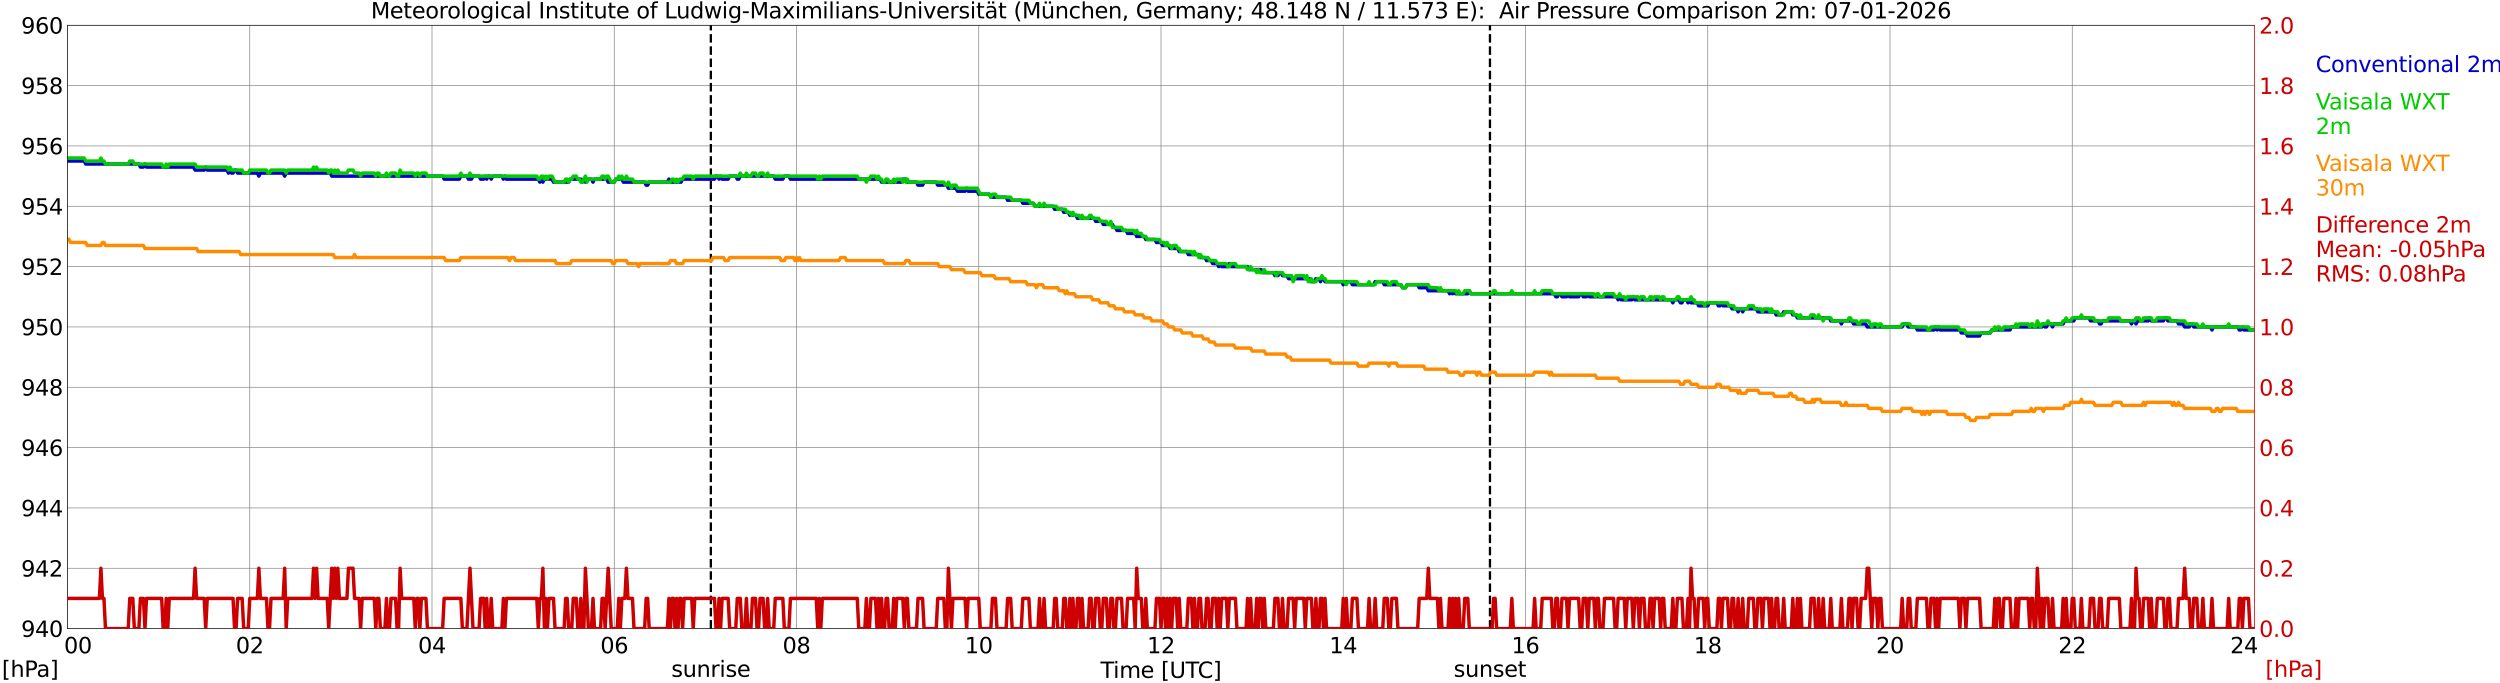 <?xml version="1.0" encoding="utf-8" standalone="no"?>
<!DOCTYPE svg PUBLIC "-//W3C//DTD SVG 1.1//EN"
  "http://www.w3.org/Graphics/SVG/1.1/DTD/svg11.dtd">
<svg xmlns:xlink="http://www.w3.org/1999/xlink" width="1085.4pt" height="296.64pt" viewBox="0 0 1085.4 296.64" xmlns="http://www.w3.org/2000/svg" version="1.1">
 <defs>
  <style type="text/css">*{stroke-linejoin: round; stroke-linecap: butt}</style>
 </defs>
 <g id="figure_1">
  <g id="patch_1">
   <path d="M 0 296.64 
L 1085.4 296.64 
L 1085.4 0 
L 0 0 
z
" style="fill: #ffffff"/>
  </g>
  <g id="axes_1">
   <g id="patch_2">
    <path d="M 29.306 272.909 
L 978.814 272.909 
L 978.814 10.976 
L 29.306 10.976 
z
" style="fill: #ffffff"/>
   </g>
   <g id="patch_3">
    <path d="M 978.814 272.909 
L 978.814 272.909 
L 978.814 10.976 
L 978.814 10.976 
z
" clip-path="url(#pb0d2c3b71c)" style="fill: #d3d3d3; opacity: 0.25; stroke: #d3d3d3; stroke-linejoin: miter"/>
   </g>
   <g id="matplotlib.axis_1">
    <g id="xtick_1">
     <g id="line2d_1">
      <path d="M 29.306 272.909 
L 29.306 10.976 
" clip-path="url(#pb0d2c3b71c)" style="fill: none; stroke: #808080; stroke-width: 0.3; stroke-linecap: square"/>
     </g>
     <g id="line2d_2"/>
     <g id="text_1">
      <!--    00 -->
      <g transform="translate(18.733 283.627) scale(0.095 -0.095)">
       <defs>
        <path id="DejaVuSans-20" transform="scale(0.016)"/>
        <path id="DejaVuSans-30" d="M 2034 4250 
Q 1547 4250 1301 3770 
Q 1056 3291 1056 2328 
Q 1056 1369 1301 889 
Q 1547 409 2034 409 
Q 2525 409 2770 889 
Q 3016 1369 3016 2328 
Q 3016 3291 2770 3770 
Q 2525 4250 2034 4250 
z
M 2034 4750 
Q 2819 4750 3233 4129 
Q 3647 3509 3647 2328 
Q 3647 1150 3233 529 
Q 2819 -91 2034 -91 
Q 1250 -91 836 529 
Q 422 1150 422 2328 
Q 422 3509 836 4129 
Q 1250 4750 2034 4750 
z
" transform="scale(0.016)"/>
       </defs>
       <use xlink:href="#DejaVuSans-20"/>
       <use xlink:href="#DejaVuSans-20" transform="translate(31.787 0)"/>
       <use xlink:href="#DejaVuSans-20" transform="translate(63.574 0)"/>
       <use xlink:href="#DejaVuSans-30" transform="translate(95.361 0)"/>
       <use xlink:href="#DejaVuSans-30" transform="translate(158.984 0)"/>
      </g>
     </g>
    </g>
    <g id="xtick_2">
     <g id="line2d_3">
      <path d="M 108.431 272.909 
L 108.431 10.976 
" clip-path="url(#pb0d2c3b71c)" style="fill: none; stroke: #808080; stroke-width: 0.3; stroke-linecap: square"/>
     </g>
     <g id="line2d_4"/>
     <g id="text_2">
      <!-- 02 -->
      <g transform="translate(102.387 283.627) scale(0.095 -0.095)">
       <defs>
        <path id="DejaVuSans-32" d="M 1228 531 
L 3431 531 
L 3431 0 
L 469 0 
L 469 531 
Q 828 903 1448 1529 
Q 2069 2156 2228 2338 
Q 2531 2678 2651 2914 
Q 2772 3150 2772 3378 
Q 2772 3750 2511 3984 
Q 2250 4219 1831 4219 
Q 1534 4219 1204 4116 
Q 875 4013 500 3803 
L 500 4441 
Q 881 4594 1212 4672 
Q 1544 4750 1819 4750 
Q 2544 4750 2975 4387 
Q 3406 4025 3406 3419 
Q 3406 3131 3298 2873 
Q 3191 2616 2906 2266 
Q 2828 2175 2409 1742 
Q 1991 1309 1228 531 
z
" transform="scale(0.016)"/>
       </defs>
       <use xlink:href="#DejaVuSans-30"/>
       <use xlink:href="#DejaVuSans-32" transform="translate(63.623 0)"/>
      </g>
     </g>
    </g>
    <g id="xtick_3">
     <g id="line2d_5">
      <path d="M 187.557 272.909 
L 187.557 10.976 
" clip-path="url(#pb0d2c3b71c)" style="fill: none; stroke: #808080; stroke-width: 0.3; stroke-linecap: square"/>
     </g>
     <g id="line2d_6"/>
     <g id="text_3">
      <!-- 04 -->
      <g transform="translate(181.513 283.627) scale(0.095 -0.095)">
       <defs>
        <path id="DejaVuSans-34" d="M 2419 4116 
L 825 1625 
L 2419 1625 
L 2419 4116 
z
M 2253 4666 
L 3047 4666 
L 3047 1625 
L 3713 1625 
L 3713 1100 
L 3047 1100 
L 3047 0 
L 2419 0 
L 2419 1100 
L 313 1100 
L 313 1709 
L 2253 4666 
z
" transform="scale(0.016)"/>
       </defs>
       <use xlink:href="#DejaVuSans-30"/>
       <use xlink:href="#DejaVuSans-34" transform="translate(63.623 0)"/>
      </g>
     </g>
    </g>
    <g id="xtick_4">
     <g id="line2d_7">
      <path d="M 266.683 272.909 
L 266.683 10.976 
" clip-path="url(#pb0d2c3b71c)" style="fill: none; stroke: #808080; stroke-width: 0.3; stroke-linecap: square"/>
     </g>
     <g id="line2d_8"/>
     <g id="text_4">
      <!-- 06 -->
      <g transform="translate(260.638 283.627) scale(0.095 -0.095)">
       <defs>
        <path id="DejaVuSans-36" d="M 2113 2584 
Q 1688 2584 1439 2293 
Q 1191 2003 1191 1497 
Q 1191 994 1439 701 
Q 1688 409 2113 409 
Q 2538 409 2786 701 
Q 3034 994 3034 1497 
Q 3034 2003 2786 2293 
Q 2538 2584 2113 2584 
z
M 3366 4563 
L 3366 3988 
Q 3128 4100 2886 4159 
Q 2644 4219 2406 4219 
Q 1781 4219 1451 3797 
Q 1122 3375 1075 2522 
Q 1259 2794 1537 2939 
Q 1816 3084 2150 3084 
Q 2853 3084 3261 2657 
Q 3669 2231 3669 1497 
Q 3669 778 3244 343 
Q 2819 -91 2113 -91 
Q 1303 -91 875 529 
Q 447 1150 447 2328 
Q 447 3434 972 4092 
Q 1497 4750 2381 4750 
Q 2619 4750 2861 4703 
Q 3103 4656 3366 4563 
z
" transform="scale(0.016)"/>
       </defs>
       <use xlink:href="#DejaVuSans-30"/>
       <use xlink:href="#DejaVuSans-36" transform="translate(63.623 0)"/>
      </g>
     </g>
    </g>
    <g id="xtick_5">
     <g id="line2d_9">
      <path d="M 345.808 272.909 
L 345.808 10.976 
" clip-path="url(#pb0d2c3b71c)" style="fill: none; stroke: #808080; stroke-width: 0.3; stroke-linecap: square"/>
     </g>
     <g id="line2d_10"/>
     <g id="text_5">
      <!-- 08 -->
      <g transform="translate(339.764 283.627) scale(0.095 -0.095)">
       <defs>
        <path id="DejaVuSans-38" d="M 2034 2216 
Q 1584 2216 1326 1975 
Q 1069 1734 1069 1313 
Q 1069 891 1326 650 
Q 1584 409 2034 409 
Q 2484 409 2743 651 
Q 3003 894 3003 1313 
Q 3003 1734 2745 1975 
Q 2488 2216 2034 2216 
z
M 1403 2484 
Q 997 2584 770 2862 
Q 544 3141 544 3541 
Q 544 4100 942 4425 
Q 1341 4750 2034 4750 
Q 2731 4750 3128 4425 
Q 3525 4100 3525 3541 
Q 3525 3141 3298 2862 
Q 3072 2584 2669 2484 
Q 3125 2378 3379 2068 
Q 3634 1759 3634 1313 
Q 3634 634 3220 271 
Q 2806 -91 2034 -91 
Q 1263 -91 848 271 
Q 434 634 434 1313 
Q 434 1759 690 2068 
Q 947 2378 1403 2484 
z
M 1172 3481 
Q 1172 3119 1398 2916 
Q 1625 2713 2034 2713 
Q 2441 2713 2670 2916 
Q 2900 3119 2900 3481 
Q 2900 3844 2670 4047 
Q 2441 4250 2034 4250 
Q 1625 4250 1398 4047 
Q 1172 3844 1172 3481 
z
" transform="scale(0.016)"/>
       </defs>
       <use xlink:href="#DejaVuSans-30"/>
       <use xlink:href="#DejaVuSans-38" transform="translate(63.623 0)"/>
      </g>
     </g>
    </g>
    <g id="xtick_6">
     <g id="line2d_11">
      <path d="M 424.934 272.909 
L 424.934 10.976 
" clip-path="url(#pb0d2c3b71c)" style="fill: none; stroke: #808080; stroke-width: 0.3; stroke-linecap: square"/>
     </g>
     <g id="line2d_12"/>
     <g id="text_6">
      <!-- 10 -->
      <g transform="translate(418.89 283.627) scale(0.095 -0.095)">
       <defs>
        <path id="DejaVuSans-31" d="M 794 531 
L 1825 531 
L 1825 4091 
L 703 3866 
L 703 4441 
L 1819 4666 
L 2450 4666 
L 2450 531 
L 3481 531 
L 3481 0 
L 794 0 
L 794 531 
z
" transform="scale(0.016)"/>
       </defs>
       <use xlink:href="#DejaVuSans-31"/>
       <use xlink:href="#DejaVuSans-30" transform="translate(63.623 0)"/>
      </g>
     </g>
    </g>
    <g id="xtick_7">
     <g id="line2d_13">
      <path d="M 504.06 272.909 
L 504.06 10.976 
" clip-path="url(#pb0d2c3b71c)" style="fill: none; stroke: #808080; stroke-width: 0.3; stroke-linecap: square"/>
     </g>
     <g id="line2d_14"/>
     <g id="text_7">
      <!-- 12 -->
      <g transform="translate(498.015 283.627) scale(0.095 -0.095)">
       <use xlink:href="#DejaVuSans-31"/>
       <use xlink:href="#DejaVuSans-32" transform="translate(63.623 0)"/>
      </g>
     </g>
    </g>
    <g id="xtick_8">
     <g id="line2d_15">
      <path d="M 583.185 272.909 
L 583.185 10.976 
" clip-path="url(#pb0d2c3b71c)" style="fill: none; stroke: #808080; stroke-width: 0.3; stroke-linecap: square"/>
     </g>
     <g id="line2d_16"/>
     <g id="text_8">
      <!-- 14 -->
      <g transform="translate(577.141 283.627) scale(0.095 -0.095)">
       <use xlink:href="#DejaVuSans-31"/>
       <use xlink:href="#DejaVuSans-34" transform="translate(63.623 0)"/>
      </g>
     </g>
    </g>
    <g id="xtick_9">
     <g id="line2d_17">
      <path d="M 662.311 272.909 
L 662.311 10.976 
" clip-path="url(#pb0d2c3b71c)" style="fill: none; stroke: #808080; stroke-width: 0.3; stroke-linecap: square"/>
     </g>
     <g id="line2d_18"/>
     <g id="text_9">
      <!-- 16 -->
      <g transform="translate(656.267 283.627) scale(0.095 -0.095)">
       <use xlink:href="#DejaVuSans-31"/>
       <use xlink:href="#DejaVuSans-36" transform="translate(63.623 0)"/>
      </g>
     </g>
    </g>
    <g id="xtick_10">
     <g id="line2d_19">
      <path d="M 741.437 272.909 
L 741.437 10.976 
" clip-path="url(#pb0d2c3b71c)" style="fill: none; stroke: #808080; stroke-width: 0.3; stroke-linecap: square"/>
     </g>
     <g id="line2d_20"/>
     <g id="text_10">
      <!-- 18 -->
      <g transform="translate(735.392 283.627) scale(0.095 -0.095)">
       <use xlink:href="#DejaVuSans-31"/>
       <use xlink:href="#DejaVuSans-38" transform="translate(63.623 0)"/>
      </g>
     </g>
    </g>
    <g id="xtick_11">
     <g id="line2d_21">
      <path d="M 820.562 272.909 
L 820.562 10.976 
" clip-path="url(#pb0d2c3b71c)" style="fill: none; stroke: #808080; stroke-width: 0.3; stroke-linecap: square"/>
     </g>
     <g id="line2d_22"/>
     <g id="text_11">
      <!-- 20 -->
      <g transform="translate(814.518 283.627) scale(0.095 -0.095)">
       <use xlink:href="#DejaVuSans-32"/>
       <use xlink:href="#DejaVuSans-30" transform="translate(63.623 0)"/>
      </g>
     </g>
    </g>
    <g id="xtick_12">
     <g id="line2d_23">
      <path d="M 899.688 272.909 
L 899.688 10.976 
" clip-path="url(#pb0d2c3b71c)" style="fill: none; stroke: #808080; stroke-width: 0.3; stroke-linecap: square"/>
     </g>
     <g id="line2d_24"/>
     <g id="text_12">
      <!-- 22 -->
      <g transform="translate(893.644 283.627) scale(0.095 -0.095)">
       <use xlink:href="#DejaVuSans-32"/>
       <use xlink:href="#DejaVuSans-32" transform="translate(63.623 0)"/>
      </g>
     </g>
    </g>
    <g id="xtick_13">
     <g id="line2d_25">
      <path d="M 978.814 272.909 
L 978.814 10.976 
" clip-path="url(#pb0d2c3b71c)" style="fill: none; stroke: #808080; stroke-width: 0.3; stroke-linecap: square"/>
     </g>
     <g id="line2d_26"/>
     <g id="text_13">
      <!-- 24    -->
      <g transform="translate(968.241 283.627) scale(0.095 -0.095)">
       <use xlink:href="#DejaVuSans-32"/>
       <use xlink:href="#DejaVuSans-34" transform="translate(63.623 0)"/>
       <use xlink:href="#DejaVuSans-20" transform="translate(127.246 0)"/>
       <use xlink:href="#DejaVuSans-20" transform="translate(159.033 0)"/>
       <use xlink:href="#DejaVuSans-20" transform="translate(190.82 0)"/>
      </g>
     </g>
    </g>
    <g id="text_14">
     <!-- Time [UTC] -->
     <g transform="translate(477.806 294.322) scale(0.095 -0.095)">
      <defs>
       <path id="DejaVuSans-54" d="M -19 4666 
L 3928 4666 
L 3928 4134 
L 2272 4134 
L 2272 0 
L 1638 0 
L 1638 4134 
L -19 4134 
L -19 4666 
z
" transform="scale(0.016)"/>
       <path id="DejaVuSans-69" d="M 603 3500 
L 1178 3500 
L 1178 0 
L 603 0 
L 603 3500 
z
M 603 4863 
L 1178 4863 
L 1178 4134 
L 603 4134 
L 603 4863 
z
" transform="scale(0.016)"/>
       <path id="DejaVuSans-6d" d="M 3328 2828 
Q 3544 3216 3844 3400 
Q 4144 3584 4550 3584 
Q 5097 3584 5394 3201 
Q 5691 2819 5691 2113 
L 5691 0 
L 5113 0 
L 5113 2094 
Q 5113 2597 4934 2840 
Q 4756 3084 4391 3084 
Q 3944 3084 3684 2787 
Q 3425 2491 3425 1978 
L 3425 0 
L 2847 0 
L 2847 2094 
Q 2847 2600 2669 2842 
Q 2491 3084 2119 3084 
Q 1678 3084 1418 2786 
Q 1159 2488 1159 1978 
L 1159 0 
L 581 0 
L 581 3500 
L 1159 3500 
L 1159 2956 
Q 1356 3278 1631 3431 
Q 1906 3584 2284 3584 
Q 2666 3584 2933 3390 
Q 3200 3197 3328 2828 
z
" transform="scale(0.016)"/>
       <path id="DejaVuSans-65" d="M 3597 1894 
L 3597 1613 
L 953 1613 
Q 991 1019 1311 708 
Q 1631 397 2203 397 
Q 2534 397 2845 478 
Q 3156 559 3463 722 
L 3463 178 
Q 3153 47 2828 -22 
Q 2503 -91 2169 -91 
Q 1331 -91 842 396 
Q 353 884 353 1716 
Q 353 2575 817 3079 
Q 1281 3584 2069 3584 
Q 2775 3584 3186 3129 
Q 3597 2675 3597 1894 
z
M 3022 2063 
Q 3016 2534 2758 2815 
Q 2500 3097 2075 3097 
Q 1594 3097 1305 2825 
Q 1016 2553 972 2059 
L 3022 2063 
z
" transform="scale(0.016)"/>
       <path id="DejaVuSans-5b" d="M 550 4863 
L 1875 4863 
L 1875 4416 
L 1125 4416 
L 1125 -397 
L 1875 -397 
L 1875 -844 
L 550 -844 
L 550 4863 
z
" transform="scale(0.016)"/>
       <path id="DejaVuSans-55" d="M 556 4666 
L 1191 4666 
L 1191 1831 
Q 1191 1081 1462 751 
Q 1734 422 2344 422 
Q 2950 422 3222 751 
Q 3494 1081 3494 1831 
L 3494 4666 
L 4128 4666 
L 4128 1753 
Q 4128 841 3676 375 
Q 3225 -91 2344 -91 
Q 1459 -91 1007 375 
Q 556 841 556 1753 
L 556 4666 
z
" transform="scale(0.016)"/>
       <path id="DejaVuSans-43" d="M 4122 4306 
L 4122 3641 
Q 3803 3938 3442 4084 
Q 3081 4231 2675 4231 
Q 1875 4231 1450 3742 
Q 1025 3253 1025 2328 
Q 1025 1406 1450 917 
Q 1875 428 2675 428 
Q 3081 428 3442 575 
Q 3803 722 4122 1019 
L 4122 359 
Q 3791 134 3420 21 
Q 3050 -91 2638 -91 
Q 1578 -91 968 557 
Q 359 1206 359 2328 
Q 359 3453 968 4101 
Q 1578 4750 2638 4750 
Q 3056 4750 3426 4639 
Q 3797 4528 4122 4306 
z
" transform="scale(0.016)"/>
       <path id="DejaVuSans-5d" d="M 1947 4863 
L 1947 -844 
L 622 -844 
L 622 -397 
L 1369 -397 
L 1369 4416 
L 622 4416 
L 622 4863 
L 1947 4863 
z
" transform="scale(0.016)"/>
      </defs>
      <use xlink:href="#DejaVuSans-54"/>
      <use xlink:href="#DejaVuSans-69" transform="translate(57.959 0)"/>
      <use xlink:href="#DejaVuSans-6d" transform="translate(85.742 0)"/>
      <use xlink:href="#DejaVuSans-65" transform="translate(183.154 0)"/>
      <use xlink:href="#DejaVuSans-20" transform="translate(244.678 0)"/>
      <use xlink:href="#DejaVuSans-5b" transform="translate(276.465 0)"/>
      <use xlink:href="#DejaVuSans-55" transform="translate(315.479 0)"/>
      <use xlink:href="#DejaVuSans-54" transform="translate(388.672 0)"/>
      <use xlink:href="#DejaVuSans-43" transform="translate(443.881 0)"/>
      <use xlink:href="#DejaVuSans-5d" transform="translate(513.705 0)"/>
     </g>
    </g>
   </g>
   <g id="matplotlib.axis_2">
    <g id="ytick_1">
     <g id="line2d_27">
      <path d="M 29.306 272.909 
L 978.814 272.909 
" clip-path="url(#pb0d2c3b71c)" style="fill: none; stroke: #808080; stroke-width: 0.3; stroke-linecap: square"/>
     </g>
     <g id="line2d_28"/>
     <g id="text_15">
      <!-- 940 -->
      <g transform="translate(9.173 276.518) scale(0.095 -0.095)">
       <defs>
        <path id="DejaVuSans-39" d="M 703 97 
L 703 672 
Q 941 559 1184 500 
Q 1428 441 1663 441 
Q 2288 441 2617 861 
Q 2947 1281 2994 2138 
Q 2813 1869 2534 1725 
Q 2256 1581 1919 1581 
Q 1219 1581 811 2004 
Q 403 2428 403 3163 
Q 403 3881 828 4315 
Q 1253 4750 1959 4750 
Q 2769 4750 3195 4129 
Q 3622 3509 3622 2328 
Q 3622 1225 3098 567 
Q 2575 -91 1691 -91 
Q 1453 -91 1209 -44 
Q 966 3 703 97 
z
M 1959 2075 
Q 2384 2075 2632 2365 
Q 2881 2656 2881 3163 
Q 2881 3666 2632 3958 
Q 2384 4250 1959 4250 
Q 1534 4250 1286 3958 
Q 1038 3666 1038 3163 
Q 1038 2656 1286 2365 
Q 1534 2075 1959 2075 
z
" transform="scale(0.016)"/>
       </defs>
       <use xlink:href="#DejaVuSans-39"/>
       <use xlink:href="#DejaVuSans-34" transform="translate(63.623 0)"/>
       <use xlink:href="#DejaVuSans-30" transform="translate(127.246 0)"/>
      </g>
     </g>
    </g>
    <g id="ytick_2">
     <g id="line2d_29">
      <path d="M 29.306 246.715 
L 978.814 246.715 
" clip-path="url(#pb0d2c3b71c)" style="fill: none; stroke: #808080; stroke-width: 0.3; stroke-linecap: square"/>
     </g>
     <g id="line2d_30"/>
     <g id="text_16">
      <!-- 942 -->
      <g transform="translate(9.173 250.325) scale(0.095 -0.095)">
       <use xlink:href="#DejaVuSans-39"/>
       <use xlink:href="#DejaVuSans-34" transform="translate(63.623 0)"/>
       <use xlink:href="#DejaVuSans-32" transform="translate(127.246 0)"/>
      </g>
     </g>
    </g>
    <g id="ytick_3">
     <g id="line2d_31">
      <path d="M 29.306 220.522 
L 978.814 220.522 
" clip-path="url(#pb0d2c3b71c)" style="fill: none; stroke: #808080; stroke-width: 0.3; stroke-linecap: square"/>
     </g>
     <g id="line2d_32"/>
     <g id="text_17">
      <!-- 944 -->
      <g transform="translate(9.173 224.131) scale(0.095 -0.095)">
       <use xlink:href="#DejaVuSans-39"/>
       <use xlink:href="#DejaVuSans-34" transform="translate(63.623 0)"/>
       <use xlink:href="#DejaVuSans-34" transform="translate(127.246 0)"/>
      </g>
     </g>
    </g>
    <g id="ytick_4">
     <g id="line2d_33">
      <path d="M 29.306 194.329 
L 978.814 194.329 
" clip-path="url(#pb0d2c3b71c)" style="fill: none; stroke: #808080; stroke-width: 0.3; stroke-linecap: square"/>
     </g>
     <g id="line2d_34"/>
     <g id="text_18">
      <!-- 946 -->
      <g transform="translate(9.173 197.938) scale(0.095 -0.095)">
       <use xlink:href="#DejaVuSans-39"/>
       <use xlink:href="#DejaVuSans-34" transform="translate(63.623 0)"/>
       <use xlink:href="#DejaVuSans-36" transform="translate(127.246 0)"/>
      </g>
     </g>
    </g>
    <g id="ytick_5">
     <g id="line2d_35">
      <path d="M 29.306 168.136 
L 978.814 168.136 
" clip-path="url(#pb0d2c3b71c)" style="fill: none; stroke: #808080; stroke-width: 0.3; stroke-linecap: square"/>
     </g>
     <g id="line2d_36"/>
     <g id="text_19">
      <!-- 948 -->
      <g transform="translate(9.173 171.745) scale(0.095 -0.095)">
       <use xlink:href="#DejaVuSans-39"/>
       <use xlink:href="#DejaVuSans-34" transform="translate(63.623 0)"/>
       <use xlink:href="#DejaVuSans-38" transform="translate(127.246 0)"/>
      </g>
     </g>
    </g>
    <g id="ytick_6">
     <g id="line2d_37">
      <path d="M 29.306 141.942 
L 978.814 141.942 
" clip-path="url(#pb0d2c3b71c)" style="fill: none; stroke: #808080; stroke-width: 0.3; stroke-linecap: square"/>
     </g>
     <g id="line2d_38"/>
     <g id="text_20">
      <!-- 950 -->
      <g transform="translate(9.173 145.551) scale(0.095 -0.095)">
       <defs>
        <path id="DejaVuSans-35" d="M 691 4666 
L 3169 4666 
L 3169 4134 
L 1269 4134 
L 1269 2991 
Q 1406 3038 1543 3061 
Q 1681 3084 1819 3084 
Q 2600 3084 3056 2656 
Q 3513 2228 3513 1497 
Q 3513 744 3044 326 
Q 2575 -91 1722 -91 
Q 1428 -91 1123 -41 
Q 819 9 494 109 
L 494 744 
Q 775 591 1075 516 
Q 1375 441 1709 441 
Q 2250 441 2565 725 
Q 2881 1009 2881 1497 
Q 2881 1984 2565 2268 
Q 2250 2553 1709 2553 
Q 1456 2553 1204 2497 
Q 953 2441 691 2322 
L 691 4666 
z
" transform="scale(0.016)"/>
       </defs>
       <use xlink:href="#DejaVuSans-39"/>
       <use xlink:href="#DejaVuSans-35" transform="translate(63.623 0)"/>
       <use xlink:href="#DejaVuSans-30" transform="translate(127.246 0)"/>
      </g>
     </g>
    </g>
    <g id="ytick_7">
     <g id="line2d_39">
      <path d="M 29.306 115.749 
L 978.814 115.749 
" clip-path="url(#pb0d2c3b71c)" style="fill: none; stroke: #808080; stroke-width: 0.3; stroke-linecap: square"/>
     </g>
     <g id="line2d_40"/>
     <g id="text_21">
      <!-- 952 -->
      <g transform="translate(9.173 119.358) scale(0.095 -0.095)">
       <use xlink:href="#DejaVuSans-39"/>
       <use xlink:href="#DejaVuSans-35" transform="translate(63.623 0)"/>
       <use xlink:href="#DejaVuSans-32" transform="translate(127.246 0)"/>
      </g>
     </g>
    </g>
    <g id="ytick_8">
     <g id="line2d_41">
      <path d="M 29.306 89.556 
L 978.814 89.556 
" clip-path="url(#pb0d2c3b71c)" style="fill: none; stroke: #808080; stroke-width: 0.3; stroke-linecap: square"/>
     </g>
     <g id="line2d_42"/>
     <g id="text_22">
      <!-- 954 -->
      <g transform="translate(9.173 93.165) scale(0.095 -0.095)">
       <use xlink:href="#DejaVuSans-39"/>
       <use xlink:href="#DejaVuSans-35" transform="translate(63.623 0)"/>
       <use xlink:href="#DejaVuSans-34" transform="translate(127.246 0)"/>
      </g>
     </g>
    </g>
    <g id="ytick_9">
     <g id="line2d_43">
      <path d="M 29.306 63.362 
L 978.814 63.362 
" clip-path="url(#pb0d2c3b71c)" style="fill: none; stroke: #808080; stroke-width: 0.3; stroke-linecap: square"/>
     </g>
     <g id="line2d_44"/>
     <g id="text_23">
      <!-- 956 -->
      <g transform="translate(9.173 66.972) scale(0.095 -0.095)">
       <use xlink:href="#DejaVuSans-39"/>
       <use xlink:href="#DejaVuSans-35" transform="translate(63.623 0)"/>
       <use xlink:href="#DejaVuSans-36" transform="translate(127.246 0)"/>
      </g>
     </g>
    </g>
    <g id="ytick_10">
     <g id="line2d_45">
      <path d="M 29.306 37.169 
L 978.814 37.169 
" clip-path="url(#pb0d2c3b71c)" style="fill: none; stroke: #808080; stroke-width: 0.3; stroke-linecap: square"/>
     </g>
     <g id="line2d_46"/>
     <g id="text_24">
      <!-- 958 -->
      <g transform="translate(9.173 40.778) scale(0.095 -0.095)">
       <use xlink:href="#DejaVuSans-39"/>
       <use xlink:href="#DejaVuSans-35" transform="translate(63.623 0)"/>
       <use xlink:href="#DejaVuSans-38" transform="translate(127.246 0)"/>
      </g>
     </g>
    </g>
    <g id="ytick_11">
     <g id="line2d_47">
      <path d="M 29.306 10.976 
L 978.814 10.976 
" clip-path="url(#pb0d2c3b71c)" style="fill: none; stroke: #808080; stroke-width: 0.3; stroke-linecap: square"/>
     </g>
     <g id="line2d_48"/>
     <g id="text_25">
      <!-- 960 -->
      <g transform="translate(9.173 14.585) scale(0.095 -0.095)">
       <use xlink:href="#DejaVuSans-39"/>
       <use xlink:href="#DejaVuSans-36" transform="translate(63.623 0)"/>
       <use xlink:href="#DejaVuSans-30" transform="translate(127.246 0)"/>
      </g>
     </g>
    </g>
   </g>
   <g id="line2d_49">
    <path d="M 308.619 272.909 
L 308.619 10.976 
" clip-path="url(#pb0d2c3b71c)" style="fill: none; stroke-dasharray: 3.7,1.6; stroke-dashoffset: 0; stroke: #000000"/>
   </g>
   <g id="line2d_50">
    <path d="M 646.882 272.909 
L 646.882 10.976 
" clip-path="url(#pb0d2c3b71c)" style="fill: none; stroke-dasharray: 3.7,1.6; stroke-dashoffset: 0; stroke: #000000"/>
   </g>
   <g id="line2d_51">
    <path d="M 29.306 69.911 
L 36.559 69.911 
L 37.218 71.22 
L 60.297 71.22 
L 60.956 72.53 
L 62.275 72.53 
L 62.934 71.22 
L 63.594 72.53 
L 84.034 72.53 
L 84.694 73.84 
L 88.65 73.84 
L 89.309 72.53 
L 89.969 73.84 
L 98.541 73.84 
L 99.2 75.149 
L 99.86 73.84 
L 100.519 75.149 
L 101.178 75.149 
L 101.838 73.84 
L 102.497 73.84 
L 103.156 75.149 
L 111.728 75.149 
L 112.388 76.459 
L 113.047 75.149 
L 122.938 75.149 
L 123.597 76.459 
L 124.257 75.149 
L 143.379 75.149 
L 144.038 76.459 
L 192.173 76.459 
L 192.832 77.769 
L 199.426 77.769 
L 200.085 76.459 
L 202.723 76.459 
L 203.382 77.769 
L 204.701 77.769 
L 205.36 76.459 
L 207.998 76.459 
L 208.657 77.769 
L 209.976 77.769 
L 210.635 76.459 
L 211.295 77.769 
L 211.954 76.459 
L 212.614 76.459 
L 213.273 77.769 
L 213.932 76.459 
L 217.889 76.459 
L 218.548 77.769 
L 219.207 76.459 
L 219.867 77.769 
L 233.714 77.769 
L 234.373 79.078 
L 235.033 77.769 
L 235.692 79.078 
L 236.351 77.769 
L 239.648 77.769 
L 240.308 79.078 
L 246.901 79.078 
L 247.561 77.769 
L 252.176 77.769 
L 252.836 79.078 
L 253.495 77.769 
L 254.155 79.078 
L 254.814 77.769 
L 256.792 77.769 
L 257.451 79.078 
L 258.111 77.769 
L 263.386 77.769 
L 264.045 79.078 
L 266.683 79.078 
L 267.342 77.769 
L 269.98 77.769 
L 270.639 79.078 
L 279.87 79.078 
L 280.53 80.388 
L 281.189 80.388 
L 281.849 79.078 
L 289.761 79.078 
L 290.42 77.769 
L 291.08 79.078 
L 295.696 79.078 
L 296.355 77.769 
L 310.202 77.769 
L 310.861 76.459 
L 311.521 76.459 
L 312.18 77.769 
L 312.839 76.459 
L 313.499 77.769 
L 316.136 77.769 
L 316.796 76.459 
L 319.433 76.459 
L 320.093 77.769 
L 320.752 77.769 
L 321.411 76.459 
L 335.918 76.459 
L 336.577 77.769 
L 339.874 77.769 
L 340.533 76.459 
L 342.512 76.459 
L 343.171 77.769 
L 382.074 77.769 
L 382.734 79.078 
L 391.306 79.078 
L 391.965 77.769 
L 393.284 77.769 
L 393.943 79.078 
L 397.899 79.078 
L 398.559 80.388 
L 400.537 80.388 
L 401.196 79.078 
L 406.471 79.078 
L 407.131 80.388 
L 411.087 80.388 
L 411.746 81.698 
L 415.043 81.698 
L 415.703 83.007 
L 419 83.007 
L 419.659 81.698 
L 420.318 83.007 
L 424.275 83.007 
L 424.934 84.317 
L 429.55 84.317 
L 430.209 85.627 
L 436.803 85.627 
L 437.462 86.936 
L 443.397 86.936 
L 444.056 88.246 
L 448.672 88.246 
L 449.331 89.556 
L 457.244 89.556 
L 457.903 90.865 
L 461.2 90.865 
L 461.859 92.175 
L 463.838 92.175 
L 464.497 93.485 
L 467.134 93.485 
L 467.794 94.794 
L 475.047 94.794 
L 475.706 96.104 
L 478.344 96.104 
L 479.003 97.414 
L 482.96 97.414 
L 483.619 98.723 
L 484.278 98.723 
L 484.938 100.033 
L 488.894 100.033 
L 489.553 101.343 
L 492.85 101.343 
L 493.51 102.652 
L 496.807 102.652 
L 497.466 103.962 
L 501.422 103.962 
L 502.082 105.272 
L 504.06 105.272 
L 504.719 106.581 
L 507.357 106.581 
L 508.016 107.891 
L 511.313 107.891 
L 511.972 109.201 
L 515.269 109.201 
L 515.929 110.51 
L 520.544 110.51 
L 521.204 111.82 
L 523.182 111.82 
L 523.841 113.13 
L 525.819 113.13 
L 526.479 114.439 
L 528.457 114.439 
L 529.116 115.749 
L 529.776 114.439 
L 530.435 115.749 
L 533.073 115.749 
L 533.732 114.439 
L 534.391 115.749 
L 541.644 115.749 
L 542.304 117.059 
L 547.579 117.059 
L 548.238 118.368 
L 552.854 118.368 
L 553.513 119.678 
L 554.173 118.368 
L 554.832 119.678 
L 555.491 118.368 
L 556.151 118.368 
L 556.81 119.678 
L 558.788 119.678 
L 559.448 120.988 
L 568.679 120.988 
L 569.338 122.297 
L 570.657 122.297 
L 571.317 120.988 
L 572.635 120.988 
L 573.295 122.297 
L 573.954 120.988 
L 574.613 120.988 
L 575.273 122.297 
L 582.526 122.297 
L 583.185 123.607 
L 583.845 122.297 
L 586.482 122.297 
L 587.142 123.607 
L 596.373 123.607 
L 597.032 122.297 
L 600.329 122.297 
L 600.989 123.607 
L 608.242 123.607 
L 608.901 124.917 
L 610.22 124.917 
L 610.879 123.607 
L 615.495 123.607 
L 616.154 124.917 
L 619.451 124.917 
L 620.111 126.226 
L 628.683 126.226 
L 629.342 127.536 
L 630.001 126.226 
L 630.661 127.536 
L 631.32 126.226 
L 631.98 127.536 
L 637.255 127.536 
L 637.914 126.226 
L 638.573 127.536 
L 674.839 127.536 
L 675.499 128.846 
L 676.158 128.846 
L 676.817 127.536 
L 677.477 127.536 
L 678.136 128.846 
L 680.114 128.846 
L 680.774 127.536 
L 681.433 128.846 
L 685.389 128.846 
L 686.049 127.536 
L 686.708 127.536 
L 687.368 128.846 
L 688.686 128.846 
L 689.346 127.536 
L 690.005 128.846 
L 701.874 128.846 
L 702.533 130.155 
L 703.193 128.846 
L 703.852 130.155 
L 708.468 130.155 
L 709.127 128.846 
L 709.786 130.155 
L 725.612 130.155 
L 726.271 131.465 
L 726.93 130.155 
L 728.909 130.155 
L 729.568 131.465 
L 730.227 131.465 
L 730.887 130.155 
L 732.205 130.155 
L 732.865 131.465 
L 733.524 130.155 
L 734.184 131.465 
L 736.821 131.465 
L 737.48 132.775 
L 741.437 132.775 
L 742.096 131.465 
L 745.393 131.465 
L 746.052 132.775 
L 746.712 132.775 
L 747.371 131.465 
L 748.031 132.775 
L 751.327 132.775 
L 751.987 134.084 
L 753.965 134.084 
L 754.624 135.394 
L 755.284 134.084 
L 755.943 134.084 
L 756.602 135.394 
L 757.262 134.084 
L 762.537 134.084 
L 763.196 135.394 
L 770.449 135.394 
L 771.109 136.704 
L 773.746 136.704 
L 774.406 135.394 
L 777.703 135.394 
L 778.362 136.704 
L 779.681 136.704 
L 780.34 138.013 
L 794.187 138.013 
L 794.847 139.323 
L 798.803 139.323 
L 799.462 140.633 
L 800.122 139.323 
L 804.078 139.323 
L 804.737 140.633 
L 810.012 140.633 
L 810.672 141.942 
L 825.837 141.942 
L 826.497 140.633 
L 827.816 140.633 
L 828.475 141.942 
L 831.772 141.942 
L 832.431 143.252 
L 839.684 143.252 
L 840.344 141.942 
L 841.003 143.252 
L 841.663 141.942 
L 842.322 143.252 
L 850.894 143.252 
L 851.553 144.562 
L 853.531 144.562 
L 854.191 145.871 
L 859.466 145.871 
L 860.125 144.562 
L 864.082 144.562 
L 864.741 143.252 
L 872.653 143.252 
L 873.313 141.942 
L 886.5 141.942 
L 887.16 140.633 
L 887.819 141.942 
L 888.479 141.942 
L 889.138 140.633 
L 890.457 140.633 
L 891.116 141.942 
L 891.775 140.633 
L 895.732 140.633 
L 896.391 139.323 
L 900.347 139.323 
L 901.007 138.013 
L 906.941 138.013 
L 907.601 139.323 
L 910.898 139.323 
L 911.557 140.633 
L 912.216 140.633 
L 912.876 139.323 
L 924.745 139.323 
L 925.404 140.633 
L 926.063 139.323 
L 926.723 139.323 
L 927.382 140.633 
L 928.041 139.323 
L 932.657 139.323 
L 933.316 138.013 
L 933.976 139.323 
L 939.251 139.323 
L 939.91 138.013 
L 940.57 138.013 
L 941.229 139.323 
L 945.185 139.323 
L 945.845 140.633 
L 947.823 140.633 
L 948.482 141.942 
L 950.46 141.942 
L 951.12 140.633 
L 951.779 140.633 
L 952.438 141.942 
L 959.692 141.942 
L 960.351 143.252 
L 961.01 141.942 
L 971.561 141.942 
L 972.22 143.252 
L 972.879 143.252 
L 973.539 141.942 
L 974.198 143.252 
L 978.154 143.252 
L 978.154 143.252 
" clip-path="url(#pb0d2c3b71c)" style="fill: none; stroke: #0000cc; stroke-width: 1.5; stroke-linecap: square"/>
   </g>
   <g id="line2d_52">
    <path d="M 29.306 68.601 
L 36.559 68.601 
L 37.218 69.911 
L 43.153 69.911 
L 43.812 68.601 
L 44.472 69.911 
L 45.131 69.911 
L 45.79 71.22 
L 55.681 71.22 
L 56.34 69.911 
L 57.659 69.911 
L 58.319 71.22 
L 70.187 71.22 
L 70.847 72.53 
L 71.506 72.53 
L 72.166 71.22 
L 72.825 72.53 
L 73.484 71.22 
L 84.694 71.22 
L 85.353 72.53 
L 98.541 72.53 
L 99.2 73.84 
L 99.86 72.53 
L 100.519 73.84 
L 105.135 73.84 
L 105.794 75.149 
L 107.772 75.149 
L 108.431 73.84 
L 115.685 73.84 
L 116.344 75.149 
L 117.003 75.149 
L 117.663 73.84 
L 123.597 73.84 
L 124.257 75.149 
L 124.916 73.84 
L 135.466 73.84 
L 136.125 72.53 
L 136.785 73.84 
L 137.444 72.53 
L 138.104 73.84 
L 142.06 73.84 
L 142.719 75.149 
L 143.379 73.84 
L 144.038 73.84 
L 144.697 75.149 
L 145.357 73.84 
L 146.016 75.149 
L 146.676 73.84 
L 147.335 75.149 
L 150.632 75.149 
L 151.291 73.84 
L 153.269 73.84 
L 153.929 75.149 
L 155.907 75.149 
L 156.566 76.459 
L 157.226 75.149 
L 162.501 75.149 
L 163.16 76.459 
L 163.819 75.149 
L 164.479 75.149 
L 165.138 76.459 
L 167.116 76.459 
L 167.776 75.149 
L 168.435 76.459 
L 169.094 76.459 
L 169.754 75.149 
L 171.732 75.149 
L 172.391 76.459 
L 173.051 76.459 
L 173.71 73.84 
L 174.37 75.149 
L 179.645 75.149 
L 180.304 76.459 
L 180.963 75.149 
L 181.623 75.149 
L 182.282 76.459 
L 182.941 75.149 
L 184.92 75.149 
L 185.579 76.459 
L 199.426 76.459 
L 200.085 75.149 
L 200.745 76.459 
L 203.382 76.459 
L 204.042 75.149 
L 204.701 76.459 
L 233.054 76.459 
L 233.714 77.769 
L 234.373 77.769 
L 235.033 76.459 
L 235.692 76.459 
L 236.351 77.769 
L 237.011 76.459 
L 237.67 77.769 
L 238.329 76.459 
L 239.648 76.459 
L 240.967 79.078 
L 244.923 79.078 
L 245.583 77.769 
L 246.242 77.769 
L 246.901 79.078 
L 247.561 77.769 
L 248.22 77.769 
L 248.88 76.459 
L 250.198 76.459 
L 250.858 77.769 
L 251.517 77.769 
L 252.176 79.078 
L 252.836 79.078 
L 254.155 76.459 
L 254.814 79.078 
L 255.473 77.769 
L 260.748 77.769 
L 261.408 76.459 
L 262.067 76.459 
L 262.726 77.769 
L 263.386 76.459 
L 264.045 76.459 
L 265.364 79.078 
L 266.683 79.078 
L 267.342 77.769 
L 268.002 77.769 
L 268.661 76.459 
L 269.32 77.769 
L 269.98 76.459 
L 270.639 77.769 
L 271.298 77.769 
L 271.958 76.459 
L 272.617 77.769 
L 274.595 77.769 
L 275.255 79.078 
L 291.08 79.078 
L 291.739 77.769 
L 292.399 77.769 
L 293.058 79.078 
L 293.717 77.769 
L 294.377 79.078 
L 295.036 77.769 
L 296.355 77.769 
L 297.014 76.459 
L 300.311 76.459 
L 300.971 77.769 
L 301.63 76.459 
L 320.752 76.459 
L 321.411 75.149 
L 322.071 76.459 
L 323.39 76.459 
L 324.049 75.149 
L 324.708 76.459 
L 326.027 76.459 
L 326.686 75.149 
L 328.005 75.149 
L 328.665 76.459 
L 329.324 76.459 
L 329.983 75.149 
L 331.302 75.149 
L 331.961 76.459 
L 332.621 76.459 
L 333.28 75.149 
L 333.94 76.459 
L 354.38 76.459 
L 355.04 77.769 
L 355.699 76.459 
L 356.359 77.769 
L 357.018 76.459 
L 372.184 76.459 
L 372.843 77.769 
L 375.481 77.769 
L 376.14 79.078 
L 376.799 77.769 
L 377.459 77.769 
L 378.118 76.459 
L 380.096 76.459 
L 380.756 77.769 
L 381.415 76.459 
L 382.074 77.769 
L 382.734 77.769 
L 383.393 79.078 
L 384.053 79.078 
L 384.712 77.769 
L 385.371 77.769 
L 386.031 79.078 
L 387.349 79.078 
L 388.009 77.769 
L 388.668 79.078 
L 389.328 77.769 
L 391.306 77.769 
L 391.965 79.078 
L 392.624 77.769 
L 393.284 79.078 
L 393.943 77.769 
L 394.603 79.078 
L 409.768 79.078 
L 410.428 80.388 
L 411.087 80.388 
L 411.746 79.078 
L 413.065 81.698 
L 413.725 80.388 
L 415.043 80.388 
L 415.703 81.698 
L 424.275 81.698 
L 425.593 84.317 
L 429.55 84.317 
L 430.209 85.627 
L 430.869 84.317 
L 432.187 84.317 
L 432.847 85.627 
L 438.781 85.627 
L 439.44 86.936 
L 446.694 86.936 
L 447.353 88.246 
L 448.672 88.246 
L 449.331 89.556 
L 450.65 89.556 
L 451.309 88.246 
L 451.969 89.556 
L 452.628 89.556 
L 453.287 88.246 
L 453.947 89.556 
L 458.563 89.556 
L 459.222 90.865 
L 462.519 90.865 
L 463.178 92.175 
L 464.497 92.175 
L 465.156 93.485 
L 465.816 92.175 
L 466.475 93.485 
L 468.453 93.485 
L 469.113 94.794 
L 469.772 93.485 
L 470.431 94.794 
L 472.409 94.794 
L 473.069 93.485 
L 473.728 93.485 
L 474.388 94.794 
L 477.025 94.794 
L 477.685 96.104 
L 480.322 96.104 
L 480.981 97.414 
L 481.641 97.414 
L 482.3 96.104 
L 482.96 98.723 
L 486.916 98.723 
L 487.575 100.033 
L 492.191 100.033 
L 492.85 101.343 
L 493.51 100.033 
L 494.169 101.343 
L 495.488 101.343 
L 496.147 102.652 
L 497.466 102.652 
L 498.125 103.962 
L 503.4 103.962 
L 504.06 105.272 
L 505.379 105.272 
L 506.038 106.581 
L 506.697 105.272 
L 507.357 106.581 
L 508.016 106.581 
L 508.675 107.891 
L 509.335 106.581 
L 510.654 106.581 
L 511.313 107.891 
L 511.972 107.891 
L 512.632 109.201 
L 517.247 109.201 
L 517.907 110.51 
L 518.566 109.201 
L 519.226 110.51 
L 519.885 110.51 
L 520.544 111.82 
L 521.204 110.51 
L 521.863 111.82 
L 524.501 111.82 
L 525.16 113.13 
L 527.797 113.13 
L 528.457 114.439 
L 532.413 114.439 
L 533.073 115.749 
L 533.732 115.749 
L 534.391 114.439 
L 536.369 114.439 
L 537.029 115.749 
L 540.985 115.749 
L 541.644 117.059 
L 542.304 117.059 
L 542.963 115.749 
L 543.623 117.059 
L 544.941 117.059 
L 545.601 118.368 
L 546.26 117.059 
L 546.919 118.368 
L 548.238 118.368 
L 548.898 117.059 
L 549.557 118.368 
L 553.513 118.368 
L 554.173 119.678 
L 554.832 118.368 
L 556.81 118.368 
L 557.47 119.678 
L 560.766 119.678 
L 561.426 122.297 
L 562.745 119.678 
L 566.042 119.678 
L 566.701 120.988 
L 567.36 119.678 
L 568.02 122.297 
L 568.679 122.297 
L 569.338 120.988 
L 569.998 122.297 
L 571.317 122.297 
L 571.976 120.988 
L 573.295 120.988 
L 573.954 119.678 
L 574.613 120.988 
L 575.273 120.988 
L 575.932 122.297 
L 583.845 122.297 
L 584.504 123.607 
L 585.164 122.297 
L 589.12 122.297 
L 589.779 123.607 
L 593.736 123.607 
L 594.395 122.297 
L 595.054 123.607 
L 597.032 123.607 
L 597.692 122.297 
L 602.307 122.297 
L 602.967 123.607 
L 603.626 123.607 
L 604.286 122.297 
L 606.264 122.297 
L 606.923 123.607 
L 608.242 123.607 
L 608.901 124.917 
L 610.22 124.917 
L 610.879 123.607 
L 620.111 123.607 
L 620.77 124.917 
L 624.067 124.917 
L 624.726 126.226 
L 625.386 124.917 
L 626.045 126.226 
L 631.98 126.226 
L 632.639 127.536 
L 633.298 126.226 
L 633.958 127.536 
L 635.276 127.536 
L 635.936 126.226 
L 637.914 126.226 
L 638.573 127.536 
L 647.805 127.536 
L 648.464 126.226 
L 649.123 126.226 
L 649.783 127.536 
L 655.717 127.536 
L 656.377 126.226 
L 657.036 127.536 
L 665.608 127.536 
L 666.267 126.226 
L 666.927 127.536 
L 668.905 127.536 
L 669.564 126.226 
L 673.521 126.226 
L 674.18 127.536 
L 691.983 127.536 
L 692.643 128.846 
L 693.302 127.536 
L 693.961 127.536 
L 694.621 128.846 
L 695.939 128.846 
L 696.599 127.536 
L 700.555 127.536 
L 701.215 128.846 
L 702.533 128.846 
L 703.193 127.536 
L 703.852 128.846 
L 705.171 128.846 
L 705.83 130.155 
L 706.49 128.846 
L 711.105 128.846 
L 711.765 130.155 
L 712.424 128.846 
L 713.743 128.846 
L 714.402 130.155 
L 715.721 130.155 
L 716.38 128.846 
L 717.04 128.846 
L 717.699 130.155 
L 718.358 128.846 
L 720.337 128.846 
L 720.996 130.155 
L 721.655 128.846 
L 722.315 128.846 
L 722.974 130.155 
L 727.59 130.155 
L 728.249 128.846 
L 728.909 128.846 
L 729.568 130.155 
L 733.524 130.155 
L 734.184 128.846 
L 734.843 130.155 
L 735.502 130.155 
L 736.162 131.465 
L 739.459 131.465 
L 740.118 132.775 
L 740.777 131.465 
L 750.009 131.465 
L 750.668 132.775 
L 752.646 132.775 
L 753.306 134.084 
L 758.581 134.084 
L 759.24 132.775 
L 761.218 132.775 
L 761.878 134.084 
L 764.515 134.084 
L 765.174 135.394 
L 765.834 134.084 
L 767.812 134.084 
L 768.471 135.394 
L 769.131 134.084 
L 769.79 135.394 
L 771.768 135.394 
L 772.428 136.704 
L 774.406 136.704 
L 775.065 135.394 
L 778.362 135.394 
L 779.021 136.704 
L 780.34 136.704 
L 781 138.013 
L 781.659 136.704 
L 782.318 138.013 
L 785.615 138.013 
L 786.275 136.704 
L 787.593 136.704 
L 788.253 138.013 
L 788.912 138.013 
L 789.572 136.704 
L 790.231 138.013 
L 790.89 138.013 
L 791.55 139.323 
L 792.209 138.013 
L 794.847 138.013 
L 795.506 139.323 
L 802.1 139.323 
L 802.759 138.013 
L 803.419 138.013 
L 804.078 139.323 
L 806.056 139.323 
L 806.715 140.633 
L 807.375 140.633 
L 808.034 139.323 
L 811.331 139.323 
L 812.65 141.942 
L 813.309 140.633 
L 814.628 140.633 
L 815.287 141.942 
L 815.947 140.633 
L 816.606 140.633 
L 817.265 141.942 
L 825.178 141.942 
L 825.837 140.633 
L 829.134 140.633 
L 829.794 141.942 
L 836.388 141.942 
L 837.047 143.252 
L 837.706 143.252 
L 838.366 141.942 
L 850.235 141.942 
L 850.894 143.252 
L 852.872 143.252 
L 853.531 144.562 
L 864.082 144.562 
L 864.741 143.252 
L 865.4 143.252 
L 866.06 141.942 
L 866.719 143.252 
L 867.378 141.942 
L 868.038 141.942 
L 868.697 143.252 
L 869.357 143.252 
L 870.016 141.942 
L 874.632 141.942 
L 875.291 140.633 
L 875.95 141.942 
L 876.61 140.633 
L 880.566 140.633 
L 881.225 141.942 
L 881.885 140.633 
L 882.544 140.633 
L 883.204 141.942 
L 883.863 141.942 
L 884.522 139.323 
L 885.841 141.942 
L 886.5 140.633 
L 888.479 140.633 
L 889.138 139.323 
L 889.797 140.633 
L 895.072 140.633 
L 895.732 139.323 
L 896.391 139.323 
L 897.051 138.013 
L 897.71 139.323 
L 899.029 139.323 
L 899.688 138.013 
L 902.985 138.013 
L 903.644 136.704 
L 904.304 138.013 
L 908.919 138.013 
L 909.579 139.323 
L 914.854 139.323 
L 915.513 138.013 
L 920.129 138.013 
L 920.788 139.323 
L 926.723 139.323 
L 927.382 138.013 
L 928.701 138.013 
L 929.36 139.323 
L 930.02 139.323 
L 930.679 138.013 
L 933.976 138.013 
L 934.635 139.323 
L 935.954 139.323 
L 936.613 138.013 
L 941.888 138.013 
L 942.548 139.323 
L 948.482 139.323 
L 949.142 140.633 
L 953.757 140.633 
L 954.417 141.942 
L 955.735 141.942 
L 956.395 140.633 
L 957.054 141.942 
L 966.945 141.942 
L 967.604 140.633 
L 968.264 141.942 
L 976.176 141.942 
L 976.836 143.252 
L 978.154 143.252 
L 978.154 143.252 
" clip-path="url(#pb0d2c3b71c)" style="fill: none; stroke: #00cc00; stroke-width: 1.5; stroke-linecap: square"/>
   </g>
   <g id="line2d_53">
    <path d="M 29.965 103.962 
L 30.625 105.272 
L 37.218 105.272 
L 37.878 106.581 
L 43.812 106.581 
L 44.472 105.272 
L 45.131 105.272 
L 45.79 106.581 
L 62.275 106.581 
L 62.934 107.891 
L 85.353 107.891 
L 86.013 109.201 
L 103.816 109.201 
L 104.475 110.51 
L 144.697 110.51 
L 145.357 111.82 
L 153.269 111.82 
L 153.929 110.51 
L 154.588 111.82 
L 192.832 111.82 
L 193.492 113.13 
L 199.426 113.13 
L 200.085 111.82 
L 220.526 111.82 
L 221.186 113.13 
L 221.845 111.82 
L 223.164 111.82 
L 223.823 113.13 
L 240.967 113.13 
L 241.626 114.439 
L 247.561 114.439 
L 248.22 113.13 
L 265.364 113.13 
L 266.023 114.439 
L 266.683 114.439 
L 267.342 113.13 
L 271.958 113.13 
L 272.617 114.439 
L 276.573 114.439 
L 277.233 115.749 
L 277.892 114.439 
L 290.42 114.439 
L 291.08 113.13 
L 293.058 113.13 
L 293.717 114.439 
L 296.355 114.439 
L 297.014 113.13 
L 308.883 113.13 
L 309.543 111.82 
L 314.158 111.82 
L 314.818 113.13 
L 316.136 113.13 
L 316.796 111.82 
L 338.555 111.82 
L 339.215 113.13 
L 340.533 113.13 
L 341.193 111.82 
L 344.49 111.82 
L 345.149 113.13 
L 345.808 111.82 
L 346.468 113.13 
L 347.127 111.82 
L 347.787 113.13 
L 364.271 113.13 
L 364.93 111.82 
L 366.909 111.82 
L 367.568 113.13 
L 383.393 113.13 
L 384.053 114.439 
L 392.624 114.439 
L 393.284 113.13 
L 394.603 113.13 
L 395.262 114.439 
L 407.131 114.439 
L 407.79 115.749 
L 412.406 115.749 
L 413.065 117.059 
L 418.34 117.059 
L 419 118.368 
L 425.593 118.368 
L 426.253 119.678 
L 431.528 119.678 
L 432.187 120.988 
L 438.122 120.988 
L 438.781 122.297 
L 445.375 122.297 
L 446.034 123.607 
L 449.331 123.607 
L 449.991 124.917 
L 450.65 123.607 
L 452.628 123.607 
L 453.287 124.917 
L 459.222 124.917 
L 459.881 126.226 
L 461.859 126.226 
L 462.519 127.536 
L 463.178 126.226 
L 463.838 127.536 
L 466.475 127.536 
L 467.134 128.846 
L 473.728 128.846 
L 474.388 130.155 
L 477.025 130.155 
L 477.685 131.465 
L 480.981 131.465 
L 481.641 132.775 
L 483.619 132.775 
L 484.278 134.084 
L 487.575 134.084 
L 488.235 135.394 
L 492.191 135.394 
L 492.85 136.704 
L 496.147 136.704 
L 496.807 138.013 
L 499.444 138.013 
L 500.103 139.323 
L 504.719 139.323 
L 505.379 140.633 
L 506.697 140.633 
L 507.357 141.942 
L 509.335 141.942 
L 509.994 143.252 
L 512.632 143.252 
L 513.291 144.562 
L 517.247 144.562 
L 517.907 145.871 
L 521.863 145.871 
L 522.522 147.181 
L 524.501 147.181 
L 525.16 148.491 
L 527.138 148.491 
L 527.797 149.8 
L 535.71 149.8 
L 536.369 151.11 
L 542.963 151.11 
L 543.623 152.42 
L 548.898 152.42 
L 549.557 153.729 
L 558.129 153.729 
L 558.788 155.039 
L 560.107 155.039 
L 560.766 156.349 
L 577.251 156.349 
L 577.91 157.658 
L 589.12 157.658 
L 589.779 158.968 
L 593.736 158.968 
L 594.395 157.658 
L 602.307 157.658 
L 602.967 158.968 
L 603.626 157.658 
L 606.264 157.658 
L 606.923 158.968 
L 618.133 158.968 
L 618.792 160.278 
L 628.023 160.278 
L 628.683 161.587 
L 633.298 161.587 
L 633.958 162.897 
L 635.276 162.897 
L 635.936 161.587 
L 640.552 161.587 
L 641.211 162.897 
L 641.87 161.587 
L 642.53 161.587 
L 643.189 162.897 
L 646.486 162.897 
L 647.145 161.587 
L 649.123 161.587 
L 649.783 162.897 
L 665.608 162.897 
L 666.267 161.587 
L 672.202 161.587 
L 672.861 162.897 
L 673.521 161.587 
L 674.18 162.897 
L 692.643 162.897 
L 693.302 164.207 
L 702.533 164.207 
L 703.193 165.516 
L 728.909 165.516 
L 729.568 166.826 
L 730.887 166.826 
L 731.546 165.516 
L 733.524 165.516 
L 734.184 166.826 
L 736.821 166.826 
L 737.48 168.136 
L 744.734 168.136 
L 745.393 166.826 
L 746.712 166.826 
L 747.371 168.136 
L 750.668 168.136 
L 751.327 169.445 
L 753.965 169.445 
L 754.624 170.755 
L 755.284 169.445 
L 755.943 170.755 
L 757.921 170.755 
L 758.581 169.445 
L 763.196 169.445 
L 763.856 170.755 
L 769.79 170.755 
L 770.449 172.065 
L 776.384 172.065 
L 777.043 170.755 
L 777.703 170.755 
L 778.362 172.065 
L 779.681 172.065 
L 780.34 173.374 
L 782.978 173.374 
L 783.637 174.684 
L 786.275 174.684 
L 786.934 173.374 
L 787.593 174.684 
L 788.253 173.374 
L 790.231 173.374 
L 790.89 174.684 
L 798.803 174.684 
L 799.462 175.994 
L 800.781 175.994 
L 801.44 174.684 
L 802.1 175.994 
L 810.672 175.994 
L 811.331 177.303 
L 816.606 177.303 
L 817.265 178.613 
L 825.178 178.613 
L 825.837 177.303 
L 829.794 177.303 
L 830.453 178.613 
L 833.75 178.613 
L 834.409 179.923 
L 835.069 178.613 
L 835.728 179.923 
L 836.388 178.613 
L 837.047 178.613 
L 837.706 179.923 
L 838.366 178.613 
L 844.959 178.613 
L 845.619 179.923 
L 852.872 179.923 
L 853.531 181.232 
L 854.85 181.232 
L 855.51 182.542 
L 857.488 182.542 
L 858.147 181.232 
L 863.422 181.232 
L 864.082 179.923 
L 873.313 179.923 
L 873.972 178.613 
L 881.225 178.613 
L 881.885 177.303 
L 882.544 178.613 
L 883.204 178.613 
L 883.863 177.303 
L 886.5 177.303 
L 887.16 178.613 
L 887.819 177.303 
L 895.732 177.303 
L 896.391 175.994 
L 898.369 175.994 
L 899.029 174.684 
L 902.985 174.684 
L 903.644 173.374 
L 904.304 174.684 
L 908.919 174.684 
L 909.579 175.994 
L 916.832 175.994 
L 917.491 174.684 
L 920.788 174.684 
L 921.448 175.994 
L 930.02 175.994 
L 930.679 174.684 
L 931.338 175.994 
L 931.998 174.684 
L 942.548 174.684 
L 943.207 175.994 
L 943.867 174.684 
L 944.526 175.994 
L 945.185 175.994 
L 945.845 174.684 
L 946.504 175.994 
L 947.823 175.994 
L 948.482 177.303 
L 959.692 177.303 
L 960.351 178.613 
L 961.67 178.613 
L 962.329 177.303 
L 962.989 177.303 
L 963.648 178.613 
L 964.307 178.613 
L 964.967 177.303 
L 970.901 177.303 
L 971.561 178.613 
L 978.154 178.613 
L 978.154 178.613 
" clip-path="url(#pb0d2c3b71c)" style="fill: none; stroke: #ff8c00; stroke-width: 1.5; stroke-linecap: square"/>
   </g>
   <g id="patch_4">
    <path d="M 29.306 272.909 
L 29.306 10.976 
" style="fill: none; stroke: #000000; stroke-width: 0.3; stroke-linejoin: miter; stroke-linecap: square"/>
   </g>
   <g id="patch_5">
    <path d="M 29.306 272.909 
L 978.814 272.909 
" style="fill: none; stroke: #000000; stroke-width: 0.3; stroke-linejoin: miter; stroke-linecap: square"/>
   </g>
   <g id="patch_6">
    <path d="M 29.306 10.976 
L 978.814 10.976 
" style="fill: none; stroke: #000000; stroke-width: 0.3; stroke-linejoin: miter; stroke-linecap: square"/>
   </g>
   <g id="text_26">
    <!-- sunrise -->
    <g transform="translate(291.455 293.863) scale(0.095 -0.095)">
     <defs>
      <path id="DejaVuSans-73" d="M 2834 3397 
L 2834 2853 
Q 2591 2978 2328 3040 
Q 2066 3103 1784 3103 
Q 1356 3103 1142 2972 
Q 928 2841 928 2578 
Q 928 2378 1081 2264 
Q 1234 2150 1697 2047 
L 1894 2003 
Q 2506 1872 2764 1633 
Q 3022 1394 3022 966 
Q 3022 478 2636 193 
Q 2250 -91 1575 -91 
Q 1294 -91 989 -36 
Q 684 19 347 128 
L 347 722 
Q 666 556 975 473 
Q 1284 391 1588 391 
Q 1994 391 2212 530 
Q 2431 669 2431 922 
Q 2431 1156 2273 1281 
Q 2116 1406 1581 1522 
L 1381 1569 
Q 847 1681 609 1914 
Q 372 2147 372 2553 
Q 372 3047 722 3315 
Q 1072 3584 1716 3584 
Q 2034 3584 2315 3537 
Q 2597 3491 2834 3397 
z
" transform="scale(0.016)"/>
      <path id="DejaVuSans-75" d="M 544 1381 
L 544 3500 
L 1119 3500 
L 1119 1403 
Q 1119 906 1312 657 
Q 1506 409 1894 409 
Q 2359 409 2629 706 
Q 2900 1003 2900 1516 
L 2900 3500 
L 3475 3500 
L 3475 0 
L 2900 0 
L 2900 538 
Q 2691 219 2414 64 
Q 2138 -91 1772 -91 
Q 1169 -91 856 284 
Q 544 659 544 1381 
z
M 1991 3584 
L 1991 3584 
z
" transform="scale(0.016)"/>
      <path id="DejaVuSans-6e" d="M 3513 2113 
L 3513 0 
L 2938 0 
L 2938 2094 
Q 2938 2591 2744 2837 
Q 2550 3084 2163 3084 
Q 1697 3084 1428 2787 
Q 1159 2491 1159 1978 
L 1159 0 
L 581 0 
L 581 3500 
L 1159 3500 
L 1159 2956 
Q 1366 3272 1645 3428 
Q 1925 3584 2291 3584 
Q 2894 3584 3203 3211 
Q 3513 2838 3513 2113 
z
" transform="scale(0.016)"/>
      <path id="DejaVuSans-72" d="M 2631 2963 
Q 2534 3019 2420 3045 
Q 2306 3072 2169 3072 
Q 1681 3072 1420 2755 
Q 1159 2438 1159 1844 
L 1159 0 
L 581 0 
L 581 3500 
L 1159 3500 
L 1159 2956 
Q 1341 3275 1631 3429 
Q 1922 3584 2338 3584 
Q 2397 3584 2469 3576 
Q 2541 3569 2628 3553 
L 2631 2963 
z
" transform="scale(0.016)"/>
     </defs>
     <use xlink:href="#DejaVuSans-73"/>
     <use xlink:href="#DejaVuSans-75" transform="translate(52.1 0)"/>
     <use xlink:href="#DejaVuSans-6e" transform="translate(115.479 0)"/>
     <use xlink:href="#DejaVuSans-72" transform="translate(178.857 0)"/>
     <use xlink:href="#DejaVuSans-69" transform="translate(219.971 0)"/>
     <use xlink:href="#DejaVuSans-73" transform="translate(247.754 0)"/>
     <use xlink:href="#DejaVuSans-65" transform="translate(299.854 0)"/>
    </g>
   </g>
   <g id="text_27">
    <!-- sunset -->
    <g transform="translate(631.127 293.863) scale(0.095 -0.095)">
     <defs>
      <path id="DejaVuSans-74" d="M 1172 4494 
L 1172 3500 
L 2356 3500 
L 2356 3053 
L 1172 3053 
L 1172 1153 
Q 1172 725 1289 603 
Q 1406 481 1766 481 
L 2356 481 
L 2356 0 
L 1766 0 
Q 1100 0 847 248 
Q 594 497 594 1153 
L 594 3053 
L 172 3053 
L 172 3500 
L 594 3500 
L 594 4494 
L 1172 4494 
z
" transform="scale(0.016)"/>
     </defs>
     <use xlink:href="#DejaVuSans-73"/>
     <use xlink:href="#DejaVuSans-75" transform="translate(52.1 0)"/>
     <use xlink:href="#DejaVuSans-6e" transform="translate(115.479 0)"/>
     <use xlink:href="#DejaVuSans-73" transform="translate(178.857 0)"/>
     <use xlink:href="#DejaVuSans-65" transform="translate(230.957 0)"/>
     <use xlink:href="#DejaVuSans-74" transform="translate(292.48 0)"/>
    </g>
   </g>
   <g id="text_28">
    <!-- [hPa] -->
    <g transform="translate(0.821 293.863) scale(0.095 -0.095)">
     <defs>
      <path id="DejaVuSans-68" d="M 3513 2113 
L 3513 0 
L 2938 0 
L 2938 2094 
Q 2938 2591 2744 2837 
Q 2550 3084 2163 3084 
Q 1697 3084 1428 2787 
Q 1159 2491 1159 1978 
L 1159 0 
L 581 0 
L 581 4863 
L 1159 4863 
L 1159 2956 
Q 1366 3272 1645 3428 
Q 1925 3584 2291 3584 
Q 2894 3584 3203 3211 
Q 3513 2838 3513 2113 
z
" transform="scale(0.016)"/>
      <path id="DejaVuSans-50" d="M 1259 4147 
L 1259 2394 
L 2053 2394 
Q 2494 2394 2734 2622 
Q 2975 2850 2975 3272 
Q 2975 3691 2734 3919 
Q 2494 4147 2053 4147 
L 1259 4147 
z
M 628 4666 
L 2053 4666 
Q 2838 4666 3239 4311 
Q 3641 3956 3641 3272 
Q 3641 2581 3239 2228 
Q 2838 1875 2053 1875 
L 1259 1875 
L 1259 0 
L 628 0 
L 628 4666 
z
" transform="scale(0.016)"/>
      <path id="DejaVuSans-61" d="M 2194 1759 
Q 1497 1759 1228 1600 
Q 959 1441 959 1056 
Q 959 750 1161 570 
Q 1363 391 1709 391 
Q 2188 391 2477 730 
Q 2766 1069 2766 1631 
L 2766 1759 
L 2194 1759 
z
M 3341 1997 
L 3341 0 
L 2766 0 
L 2766 531 
Q 2569 213 2275 61 
Q 1981 -91 1556 -91 
Q 1019 -91 701 211 
Q 384 513 384 1019 
Q 384 1609 779 1909 
Q 1175 2209 1959 2209 
L 2766 2209 
L 2766 2266 
Q 2766 2663 2505 2880 
Q 2244 3097 1772 3097 
Q 1472 3097 1187 3025 
Q 903 2953 641 2809 
L 641 3341 
Q 956 3463 1253 3523 
Q 1550 3584 1831 3584 
Q 2591 3584 2966 3190 
Q 3341 2797 3341 1997 
z
" transform="scale(0.016)"/>
     </defs>
     <use xlink:href="#DejaVuSans-5b"/>
     <use xlink:href="#DejaVuSans-68" transform="translate(39.014 0)"/>
     <use xlink:href="#DejaVuSans-50" transform="translate(102.393 0)"/>
     <use xlink:href="#DejaVuSans-61" transform="translate(158.195 0)"/>
     <use xlink:href="#DejaVuSans-5d" transform="translate(219.475 0)"/>
    </g>
   </g>
   <g id="text_29">
    <!-- Conventional 2m -->
    <g style="fill: #0000cc" transform="translate(1005.4 31.291) scale(0.095 -0.095)">
     <defs>
      <path id="DejaVuSans-6f" d="M 1959 3097 
Q 1497 3097 1228 2736 
Q 959 2375 959 1747 
Q 959 1119 1226 758 
Q 1494 397 1959 397 
Q 2419 397 2687 759 
Q 2956 1122 2956 1747 
Q 2956 2369 2687 2733 
Q 2419 3097 1959 3097 
z
M 1959 3584 
Q 2709 3584 3137 3096 
Q 3566 2609 3566 1747 
Q 3566 888 3137 398 
Q 2709 -91 1959 -91 
Q 1206 -91 779 398 
Q 353 888 353 1747 
Q 353 2609 779 3096 
Q 1206 3584 1959 3584 
z
" transform="scale(0.016)"/>
      <path id="DejaVuSans-76" d="M 191 3500 
L 800 3500 
L 1894 563 
L 2988 3500 
L 3597 3500 
L 2284 0 
L 1503 0 
L 191 3500 
z
" transform="scale(0.016)"/>
      <path id="DejaVuSans-6c" d="M 603 4863 
L 1178 4863 
L 1178 0 
L 603 0 
L 603 4863 
z
" transform="scale(0.016)"/>
     </defs>
     <use xlink:href="#DejaVuSans-43"/>
     <use xlink:href="#DejaVuSans-6f" transform="translate(69.824 0)"/>
     <use xlink:href="#DejaVuSans-6e" transform="translate(131.006 0)"/>
     <use xlink:href="#DejaVuSans-76" transform="translate(194.385 0)"/>
     <use xlink:href="#DejaVuSans-65" transform="translate(253.564 0)"/>
     <use xlink:href="#DejaVuSans-6e" transform="translate(315.088 0)"/>
     <use xlink:href="#DejaVuSans-74" transform="translate(378.467 0)"/>
     <use xlink:href="#DejaVuSans-69" transform="translate(417.676 0)"/>
     <use xlink:href="#DejaVuSans-6f" transform="translate(445.459 0)"/>
     <use xlink:href="#DejaVuSans-6e" transform="translate(506.641 0)"/>
     <use xlink:href="#DejaVuSans-61" transform="translate(570.02 0)"/>
     <use xlink:href="#DejaVuSans-6c" transform="translate(631.299 0)"/>
     <use xlink:href="#DejaVuSans-20" transform="translate(659.082 0)"/>
     <use xlink:href="#DejaVuSans-32" transform="translate(690.869 0)"/>
     <use xlink:href="#DejaVuSans-6d" transform="translate(754.492 0)"/>
    </g>
   </g>
   <g id="text_30">
    <!-- Vaisala WXT -->
    <g style="fill: #00cc00" transform="translate(1005.4 47.531) scale(0.095 -0.095)">
     <defs>
      <path id="DejaVuSans-56" d="M 1831 0 
L 50 4666 
L 709 4666 
L 2188 738 
L 3669 4666 
L 4325 4666 
L 2547 0 
L 1831 0 
z
" transform="scale(0.016)"/>
      <path id="DejaVuSans-57" d="M 213 4666 
L 850 4666 
L 1831 722 
L 2809 4666 
L 3519 4666 
L 4500 722 
L 5478 4666 
L 6119 4666 
L 4947 0 
L 4153 0 
L 3169 4050 
L 2175 0 
L 1381 0 
L 213 4666 
z
" transform="scale(0.016)"/>
      <path id="DejaVuSans-58" d="M 403 4666 
L 1081 4666 
L 2241 2931 
L 3406 4666 
L 4084 4666 
L 2584 2425 
L 4184 0 
L 3506 0 
L 2194 1984 
L 872 0 
L 191 0 
L 1856 2491 
L 403 4666 
z
" transform="scale(0.016)"/>
     </defs>
     <use xlink:href="#DejaVuSans-56"/>
     <use xlink:href="#DejaVuSans-61" transform="translate(60.658 0)"/>
     <use xlink:href="#DejaVuSans-69" transform="translate(121.938 0)"/>
     <use xlink:href="#DejaVuSans-73" transform="translate(149.721 0)"/>
     <use xlink:href="#DejaVuSans-61" transform="translate(201.82 0)"/>
     <use xlink:href="#DejaVuSans-6c" transform="translate(263.1 0)"/>
     <use xlink:href="#DejaVuSans-61" transform="translate(290.883 0)"/>
     <use xlink:href="#DejaVuSans-20" transform="translate(352.162 0)"/>
     <use xlink:href="#DejaVuSans-57" transform="translate(383.949 0)"/>
     <use xlink:href="#DejaVuSans-58" transform="translate(482.826 0)"/>
     <use xlink:href="#DejaVuSans-54" transform="translate(549.582 0)"/>
    </g>
    <!-- 2m -->
    <g style="fill: #00cc00" transform="translate(1005.4 58.169) scale(0.095 -0.095)">
     <use xlink:href="#DejaVuSans-32"/>
     <use xlink:href="#DejaVuSans-6d" transform="translate(63.623 0)"/>
    </g>
   </g>
   <g id="text_31">
    <!-- Vaisala WXT -->
    <g style="fill: #ff8c00" transform="translate(1005.4 74.248) scale(0.095 -0.095)">
     <use xlink:href="#DejaVuSans-56"/>
     <use xlink:href="#DejaVuSans-61" transform="translate(60.658 0)"/>
     <use xlink:href="#DejaVuSans-69" transform="translate(121.938 0)"/>
     <use xlink:href="#DejaVuSans-73" transform="translate(149.721 0)"/>
     <use xlink:href="#DejaVuSans-61" transform="translate(201.82 0)"/>
     <use xlink:href="#DejaVuSans-6c" transform="translate(263.1 0)"/>
     <use xlink:href="#DejaVuSans-61" transform="translate(290.883 0)"/>
     <use xlink:href="#DejaVuSans-20" transform="translate(352.162 0)"/>
     <use xlink:href="#DejaVuSans-57" transform="translate(383.949 0)"/>
     <use xlink:href="#DejaVuSans-58" transform="translate(482.826 0)"/>
     <use xlink:href="#DejaVuSans-54" transform="translate(549.582 0)"/>
    </g>
    <!-- 30m -->
    <g style="fill: #ff8c00" transform="translate(1005.4 84.886) scale(0.095 -0.095)">
     <defs>
      <path id="DejaVuSans-33" d="M 2597 2516 
Q 3050 2419 3304 2112 
Q 3559 1806 3559 1356 
Q 3559 666 3084 287 
Q 2609 -91 1734 -91 
Q 1441 -91 1130 -33 
Q 819 25 488 141 
L 488 750 
Q 750 597 1062 519 
Q 1375 441 1716 441 
Q 2309 441 2620 675 
Q 2931 909 2931 1356 
Q 2931 1769 2642 2001 
Q 2353 2234 1838 2234 
L 1294 2234 
L 1294 2753 
L 1863 2753 
Q 2328 2753 2575 2939 
Q 2822 3125 2822 3475 
Q 2822 3834 2567 4026 
Q 2313 4219 1838 4219 
Q 1578 4219 1281 4162 
Q 984 4106 628 3988 
L 628 4550 
Q 988 4650 1302 4700 
Q 1616 4750 1894 4750 
Q 2613 4750 3031 4423 
Q 3450 4097 3450 3541 
Q 3450 3153 3228 2886 
Q 3006 2619 2597 2516 
z
" transform="scale(0.016)"/>
     </defs>
     <use xlink:href="#DejaVuSans-33"/>
     <use xlink:href="#DejaVuSans-30" transform="translate(63.623 0)"/>
     <use xlink:href="#DejaVuSans-6d" transform="translate(127.246 0)"/>
    </g>
   </g>
   <g id="text_32">
    <!-- Difference 2m -->
    <g style="fill: #cc0000" transform="translate(1005.4 100.965) scale(0.095 -0.095)">
     <defs>
      <path id="DejaVuSans-44" d="M 1259 4147 
L 1259 519 
L 2022 519 
Q 2988 519 3436 956 
Q 3884 1394 3884 2338 
Q 3884 3275 3436 3711 
Q 2988 4147 2022 4147 
L 1259 4147 
z
M 628 4666 
L 1925 4666 
Q 3281 4666 3915 4102 
Q 4550 3538 4550 2338 
Q 4550 1131 3912 565 
Q 3275 0 1925 0 
L 628 0 
L 628 4666 
z
" transform="scale(0.016)"/>
      <path id="DejaVuSans-66" d="M 2375 4863 
L 2375 4384 
L 1825 4384 
Q 1516 4384 1395 4259 
Q 1275 4134 1275 3809 
L 1275 3500 
L 2222 3500 
L 2222 3053 
L 1275 3053 
L 1275 0 
L 697 0 
L 697 3053 
L 147 3053 
L 147 3500 
L 697 3500 
L 697 3744 
Q 697 4328 969 4595 
Q 1241 4863 1831 4863 
L 2375 4863 
z
" transform="scale(0.016)"/>
      <path id="DejaVuSans-63" d="M 3122 3366 
L 3122 2828 
Q 2878 2963 2633 3030 
Q 2388 3097 2138 3097 
Q 1578 3097 1268 2742 
Q 959 2388 959 1747 
Q 959 1106 1268 751 
Q 1578 397 2138 397 
Q 2388 397 2633 464 
Q 2878 531 3122 666 
L 3122 134 
Q 2881 22 2623 -34 
Q 2366 -91 2075 -91 
Q 1284 -91 818 406 
Q 353 903 353 1747 
Q 353 2603 823 3093 
Q 1294 3584 2113 3584 
Q 2378 3584 2631 3529 
Q 2884 3475 3122 3366 
z
" transform="scale(0.016)"/>
     </defs>
     <use xlink:href="#DejaVuSans-44"/>
     <use xlink:href="#DejaVuSans-69" transform="translate(77.002 0)"/>
     <use xlink:href="#DejaVuSans-66" transform="translate(104.785 0)"/>
     <use xlink:href="#DejaVuSans-66" transform="translate(139.99 0)"/>
     <use xlink:href="#DejaVuSans-65" transform="translate(175.195 0)"/>
     <use xlink:href="#DejaVuSans-72" transform="translate(236.719 0)"/>
     <use xlink:href="#DejaVuSans-65" transform="translate(275.582 0)"/>
     <use xlink:href="#DejaVuSans-6e" transform="translate(337.105 0)"/>
     <use xlink:href="#DejaVuSans-63" transform="translate(400.484 0)"/>
     <use xlink:href="#DejaVuSans-65" transform="translate(455.465 0)"/>
     <use xlink:href="#DejaVuSans-20" transform="translate(516.988 0)"/>
     <use xlink:href="#DejaVuSans-32" transform="translate(548.775 0)"/>
     <use xlink:href="#DejaVuSans-6d" transform="translate(612.398 0)"/>
    </g>
    <!-- Mean: -0.05hPa -->
    <g style="fill: #cc0000" transform="translate(1005.4 111.603) scale(0.095 -0.095)">
     <defs>
      <path id="DejaVuSans-4d" d="M 628 4666 
L 1569 4666 
L 2759 1491 
L 3956 4666 
L 4897 4666 
L 4897 0 
L 4281 0 
L 4281 4097 
L 3078 897 
L 2444 897 
L 1241 4097 
L 1241 0 
L 628 0 
L 628 4666 
z
" transform="scale(0.016)"/>
      <path id="DejaVuSans-3a" d="M 750 794 
L 1409 794 
L 1409 0 
L 750 0 
L 750 794 
z
M 750 3309 
L 1409 3309 
L 1409 2516 
L 750 2516 
L 750 3309 
z
" transform="scale(0.016)"/>
      <path id="DejaVuSans-2d" d="M 313 2009 
L 1997 2009 
L 1997 1497 
L 313 1497 
L 313 2009 
z
" transform="scale(0.016)"/>
      <path id="DejaVuSans-2e" d="M 684 794 
L 1344 794 
L 1344 0 
L 684 0 
L 684 794 
z
" transform="scale(0.016)"/>
     </defs>
     <use xlink:href="#DejaVuSans-4d"/>
     <use xlink:href="#DejaVuSans-65" transform="translate(86.279 0)"/>
     <use xlink:href="#DejaVuSans-61" transform="translate(147.803 0)"/>
     <use xlink:href="#DejaVuSans-6e" transform="translate(209.082 0)"/>
     <use xlink:href="#DejaVuSans-3a" transform="translate(272.461 0)"/>
     <use xlink:href="#DejaVuSans-20" transform="translate(306.152 0)"/>
     <use xlink:href="#DejaVuSans-2d" transform="translate(337.939 0)"/>
     <use xlink:href="#DejaVuSans-30" transform="translate(374.023 0)"/>
     <use xlink:href="#DejaVuSans-2e" transform="translate(437.646 0)"/>
     <use xlink:href="#DejaVuSans-30" transform="translate(469.434 0)"/>
     <use xlink:href="#DejaVuSans-35" transform="translate(533.057 0)"/>
     <use xlink:href="#DejaVuSans-68" transform="translate(596.68 0)"/>
     <use xlink:href="#DejaVuSans-50" transform="translate(660.059 0)"/>
     <use xlink:href="#DejaVuSans-61" transform="translate(715.861 0)"/>
    </g>
    <!-- RMS: 0.08hPa -->
    <g style="fill: #cc0000" transform="translate(1005.4 122.241) scale(0.095 -0.095)">
     <defs>
      <path id="DejaVuSans-52" d="M 2841 2188 
Q 3044 2119 3236 1894 
Q 3428 1669 3622 1275 
L 4263 0 
L 3584 0 
L 2988 1197 
Q 2756 1666 2539 1819 
Q 2322 1972 1947 1972 
L 1259 1972 
L 1259 0 
L 628 0 
L 628 4666 
L 2053 4666 
Q 2853 4666 3247 4331 
Q 3641 3997 3641 3322 
Q 3641 2881 3436 2590 
Q 3231 2300 2841 2188 
z
M 1259 4147 
L 1259 2491 
L 2053 2491 
Q 2509 2491 2742 2702 
Q 2975 2913 2975 3322 
Q 2975 3731 2742 3939 
Q 2509 4147 2053 4147 
L 1259 4147 
z
" transform="scale(0.016)"/>
      <path id="DejaVuSans-53" d="M 3425 4513 
L 3425 3897 
Q 3066 4069 2747 4153 
Q 2428 4238 2131 4238 
Q 1616 4238 1336 4038 
Q 1056 3838 1056 3469 
Q 1056 3159 1242 3001 
Q 1428 2844 1947 2747 
L 2328 2669 
Q 3034 2534 3370 2195 
Q 3706 1856 3706 1288 
Q 3706 609 3251 259 
Q 2797 -91 1919 -91 
Q 1588 -91 1214 -16 
Q 841 59 441 206 
L 441 856 
Q 825 641 1194 531 
Q 1563 422 1919 422 
Q 2459 422 2753 634 
Q 3047 847 3047 1241 
Q 3047 1584 2836 1778 
Q 2625 1972 2144 2069 
L 1759 2144 
Q 1053 2284 737 2584 
Q 422 2884 422 3419 
Q 422 4038 858 4394 
Q 1294 4750 2059 4750 
Q 2388 4750 2728 4690 
Q 3069 4631 3425 4513 
z
" transform="scale(0.016)"/>
     </defs>
     <use xlink:href="#DejaVuSans-52"/>
     <use xlink:href="#DejaVuSans-4d" transform="translate(69.482 0)"/>
     <use xlink:href="#DejaVuSans-53" transform="translate(155.762 0)"/>
     <use xlink:href="#DejaVuSans-3a" transform="translate(219.238 0)"/>
     <use xlink:href="#DejaVuSans-20" transform="translate(252.93 0)"/>
     <use xlink:href="#DejaVuSans-30" transform="translate(284.717 0)"/>
     <use xlink:href="#DejaVuSans-2e" transform="translate(348.34 0)"/>
     <use xlink:href="#DejaVuSans-30" transform="translate(380.127 0)"/>
     <use xlink:href="#DejaVuSans-38" transform="translate(443.75 0)"/>
     <use xlink:href="#DejaVuSans-68" transform="translate(507.373 0)"/>
     <use xlink:href="#DejaVuSans-50" transform="translate(570.752 0)"/>
     <use xlink:href="#DejaVuSans-61" transform="translate(626.555 0)"/>
    </g>
   </g>
   <g id="text_33">
    <!-- Meteorological Institute of Ludwig-Maximilians-Universität (München, Germany; 48.148 N / 11.573 E):  Air Pressure Comparison 2m: 07-01-2026 -->
    <g transform="translate(161.042 7.976) scale(0.095 -0.095)">
     <defs>
      <path id="DejaVuSans-67" d="M 2906 1791 
Q 2906 2416 2648 2759 
Q 2391 3103 1925 3103 
Q 1463 3103 1205 2759 
Q 947 2416 947 1791 
Q 947 1169 1205 825 
Q 1463 481 1925 481 
Q 2391 481 2648 825 
Q 2906 1169 2906 1791 
z
M 3481 434 
Q 3481 -459 3084 -895 
Q 2688 -1331 1869 -1331 
Q 1566 -1331 1297 -1286 
Q 1028 -1241 775 -1147 
L 775 -588 
Q 1028 -725 1275 -790 
Q 1522 -856 1778 -856 
Q 2344 -856 2625 -561 
Q 2906 -266 2906 331 
L 2906 616 
Q 2728 306 2450 153 
Q 2172 0 1784 0 
Q 1141 0 747 490 
Q 353 981 353 1791 
Q 353 2603 747 3093 
Q 1141 3584 1784 3584 
Q 2172 3584 2450 3431 
Q 2728 3278 2906 2969 
L 2906 3500 
L 3481 3500 
L 3481 434 
z
" transform="scale(0.016)"/>
      <path id="DejaVuSans-49" d="M 628 4666 
L 1259 4666 
L 1259 0 
L 628 0 
L 628 4666 
z
" transform="scale(0.016)"/>
      <path id="DejaVuSans-4c" d="M 628 4666 
L 1259 4666 
L 1259 531 
L 3531 531 
L 3531 0 
L 628 0 
L 628 4666 
z
" transform="scale(0.016)"/>
      <path id="DejaVuSans-64" d="M 2906 2969 
L 2906 4863 
L 3481 4863 
L 3481 0 
L 2906 0 
L 2906 525 
Q 2725 213 2448 61 
Q 2172 -91 1784 -91 
Q 1150 -91 751 415 
Q 353 922 353 1747 
Q 353 2572 751 3078 
Q 1150 3584 1784 3584 
Q 2172 3584 2448 3432 
Q 2725 3281 2906 2969 
z
M 947 1747 
Q 947 1113 1208 752 
Q 1469 391 1925 391 
Q 2381 391 2643 752 
Q 2906 1113 2906 1747 
Q 2906 2381 2643 2742 
Q 2381 3103 1925 3103 
Q 1469 3103 1208 2742 
Q 947 2381 947 1747 
z
" transform="scale(0.016)"/>
      <path id="DejaVuSans-77" d="M 269 3500 
L 844 3500 
L 1563 769 
L 2278 3500 
L 2956 3500 
L 3675 769 
L 4391 3500 
L 4966 3500 
L 4050 0 
L 3372 0 
L 2619 2869 
L 1863 0 
L 1184 0 
L 269 3500 
z
" transform="scale(0.016)"/>
      <path id="DejaVuSans-78" d="M 3513 3500 
L 2247 1797 
L 3578 0 
L 2900 0 
L 1881 1375 
L 863 0 
L 184 0 
L 1544 1831 
L 300 3500 
L 978 3500 
L 1906 2253 
L 2834 3500 
L 3513 3500 
z
" transform="scale(0.016)"/>
      <path id="DejaVuSans-e4" d="M 2194 1759 
Q 1497 1759 1228 1600 
Q 959 1441 959 1056 
Q 959 750 1161 570 
Q 1363 391 1709 391 
Q 2188 391 2477 730 
Q 2766 1069 2766 1631 
L 2766 1759 
L 2194 1759 
z
M 3341 1997 
L 3341 0 
L 2766 0 
L 2766 531 
Q 2569 213 2275 61 
Q 1981 -91 1556 -91 
Q 1019 -91 701 211 
Q 384 513 384 1019 
Q 384 1609 779 1909 
Q 1175 2209 1959 2209 
L 2766 2209 
L 2766 2266 
Q 2766 2663 2505 2880 
Q 2244 3097 1772 3097 
Q 1472 3097 1187 3025 
Q 903 2953 641 2809 
L 641 3341 
Q 956 3463 1253 3523 
Q 1550 3584 1831 3584 
Q 2591 3584 2966 3190 
Q 3341 2797 3341 1997 
z
M 2150 4850 
L 2784 4850 
L 2784 4219 
L 2150 4219 
L 2150 4850 
z
M 928 4850 
L 1562 4850 
L 1562 4219 
L 928 4219 
L 928 4850 
z
" transform="scale(0.016)"/>
      <path id="DejaVuSans-28" d="M 1984 4856 
Q 1566 4138 1362 3434 
Q 1159 2731 1159 2009 
Q 1159 1288 1364 580 
Q 1569 -128 1984 -844 
L 1484 -844 
Q 1016 -109 783 600 
Q 550 1309 550 2009 
Q 550 2706 781 3412 
Q 1013 4119 1484 4856 
L 1984 4856 
z
" transform="scale(0.016)"/>
      <path id="DejaVuSans-fc" d="M 544 1381 
L 544 3500 
L 1119 3500 
L 1119 1403 
Q 1119 906 1312 657 
Q 1506 409 1894 409 
Q 2359 409 2629 706 
Q 2900 1003 2900 1516 
L 2900 3500 
L 3475 3500 
L 3475 0 
L 2900 0 
L 2900 538 
Q 2691 219 2414 64 
Q 2138 -91 1772 -91 
Q 1169 -91 856 284 
Q 544 659 544 1381 
z
M 1991 3584 
L 1991 3584 
z
M 2278 4850 
L 2912 4850 
L 2912 4219 
L 2278 4219 
L 2278 4850 
z
M 1056 4850 
L 1690 4850 
L 1690 4219 
L 1056 4219 
L 1056 4850 
z
" transform="scale(0.016)"/>
      <path id="DejaVuSans-2c" d="M 750 794 
L 1409 794 
L 1409 256 
L 897 -744 
L 494 -744 
L 750 256 
L 750 794 
z
" transform="scale(0.016)"/>
      <path id="DejaVuSans-47" d="M 3809 666 
L 3809 1919 
L 2778 1919 
L 2778 2438 
L 4434 2438 
L 4434 434 
Q 4069 175 3628 42 
Q 3188 -91 2688 -91 
Q 1594 -91 976 548 
Q 359 1188 359 2328 
Q 359 3472 976 4111 
Q 1594 4750 2688 4750 
Q 3144 4750 3555 4637 
Q 3966 4525 4313 4306 
L 4313 3634 
Q 3963 3931 3569 4081 
Q 3175 4231 2741 4231 
Q 1884 4231 1454 3753 
Q 1025 3275 1025 2328 
Q 1025 1384 1454 906 
Q 1884 428 2741 428 
Q 3075 428 3337 486 
Q 3600 544 3809 666 
z
" transform="scale(0.016)"/>
      <path id="DejaVuSans-79" d="M 2059 -325 
Q 1816 -950 1584 -1140 
Q 1353 -1331 966 -1331 
L 506 -1331 
L 506 -850 
L 844 -850 
Q 1081 -850 1212 -737 
Q 1344 -625 1503 -206 
L 1606 56 
L 191 3500 
L 800 3500 
L 1894 763 
L 2988 3500 
L 3597 3500 
L 2059 -325 
z
" transform="scale(0.016)"/>
      <path id="DejaVuSans-3b" d="M 750 3309 
L 1409 3309 
L 1409 2516 
L 750 2516 
L 750 3309 
z
M 750 794 
L 1409 794 
L 1409 256 
L 897 -744 
L 494 -744 
L 750 256 
L 750 794 
z
" transform="scale(0.016)"/>
      <path id="DejaVuSans-4e" d="M 628 4666 
L 1478 4666 
L 3547 763 
L 3547 4666 
L 4159 4666 
L 4159 0 
L 3309 0 
L 1241 3903 
L 1241 0 
L 628 0 
L 628 4666 
z
" transform="scale(0.016)"/>
      <path id="DejaVuSans-2f" d="M 1625 4666 
L 2156 4666 
L 531 -594 
L 0 -594 
L 1625 4666 
z
" transform="scale(0.016)"/>
      <path id="DejaVuSans-37" d="M 525 4666 
L 3525 4666 
L 3525 4397 
L 1831 0 
L 1172 0 
L 2766 4134 
L 525 4134 
L 525 4666 
z
" transform="scale(0.016)"/>
      <path id="DejaVuSans-45" d="M 628 4666 
L 3578 4666 
L 3578 4134 
L 1259 4134 
L 1259 2753 
L 3481 2753 
L 3481 2222 
L 1259 2222 
L 1259 531 
L 3634 531 
L 3634 0 
L 628 0 
L 628 4666 
z
" transform="scale(0.016)"/>
      <path id="DejaVuSans-29" d="M 513 4856 
L 1013 4856 
Q 1481 4119 1714 3412 
Q 1947 2706 1947 2009 
Q 1947 1309 1714 600 
Q 1481 -109 1013 -844 
L 513 -844 
Q 928 -128 1133 580 
Q 1338 1288 1338 2009 
Q 1338 2731 1133 3434 
Q 928 4138 513 4856 
z
" transform="scale(0.016)"/>
      <path id="DejaVuSans-41" d="M 2188 4044 
L 1331 1722 
L 3047 1722 
L 2188 4044 
z
M 1831 4666 
L 2547 4666 
L 4325 0 
L 3669 0 
L 3244 1197 
L 1141 1197 
L 716 0 
L 50 0 
L 1831 4666 
z
" transform="scale(0.016)"/>
      <path id="DejaVuSans-70" d="M 1159 525 
L 1159 -1331 
L 581 -1331 
L 581 3500 
L 1159 3500 
L 1159 2969 
Q 1341 3281 1617 3432 
Q 1894 3584 2278 3584 
Q 2916 3584 3314 3078 
Q 3713 2572 3713 1747 
Q 3713 922 3314 415 
Q 2916 -91 2278 -91 
Q 1894 -91 1617 61 
Q 1341 213 1159 525 
z
M 3116 1747 
Q 3116 2381 2855 2742 
Q 2594 3103 2138 3103 
Q 1681 3103 1420 2742 
Q 1159 2381 1159 1747 
Q 1159 1113 1420 752 
Q 1681 391 2138 391 
Q 2594 391 2855 752 
Q 3116 1113 3116 1747 
z
" transform="scale(0.016)"/>
     </defs>
     <use xlink:href="#DejaVuSans-4d"/>
     <use xlink:href="#DejaVuSans-65" transform="translate(86.279 0)"/>
     <use xlink:href="#DejaVuSans-74" transform="translate(147.803 0)"/>
     <use xlink:href="#DejaVuSans-65" transform="translate(187.012 0)"/>
     <use xlink:href="#DejaVuSans-6f" transform="translate(248.535 0)"/>
     <use xlink:href="#DejaVuSans-72" transform="translate(309.717 0)"/>
     <use xlink:href="#DejaVuSans-6f" transform="translate(348.58 0)"/>
     <use xlink:href="#DejaVuSans-6c" transform="translate(409.762 0)"/>
     <use xlink:href="#DejaVuSans-6f" transform="translate(437.545 0)"/>
     <use xlink:href="#DejaVuSans-67" transform="translate(498.727 0)"/>
     <use xlink:href="#DejaVuSans-69" transform="translate(562.203 0)"/>
     <use xlink:href="#DejaVuSans-63" transform="translate(589.986 0)"/>
     <use xlink:href="#DejaVuSans-61" transform="translate(644.967 0)"/>
     <use xlink:href="#DejaVuSans-6c" transform="translate(706.246 0)"/>
     <use xlink:href="#DejaVuSans-20" transform="translate(734.029 0)"/>
     <use xlink:href="#DejaVuSans-49" transform="translate(765.816 0)"/>
     <use xlink:href="#DejaVuSans-6e" transform="translate(795.309 0)"/>
     <use xlink:href="#DejaVuSans-73" transform="translate(858.688 0)"/>
     <use xlink:href="#DejaVuSans-74" transform="translate(910.787 0)"/>
     <use xlink:href="#DejaVuSans-69" transform="translate(949.996 0)"/>
     <use xlink:href="#DejaVuSans-74" transform="translate(977.779 0)"/>
     <use xlink:href="#DejaVuSans-75" transform="translate(1016.988 0)"/>
     <use xlink:href="#DejaVuSans-74" transform="translate(1080.367 0)"/>
     <use xlink:href="#DejaVuSans-65" transform="translate(1119.576 0)"/>
     <use xlink:href="#DejaVuSans-20" transform="translate(1181.1 0)"/>
     <use xlink:href="#DejaVuSans-6f" transform="translate(1212.887 0)"/>
     <use xlink:href="#DejaVuSans-66" transform="translate(1274.068 0)"/>
     <use xlink:href="#DejaVuSans-20" transform="translate(1309.273 0)"/>
     <use xlink:href="#DejaVuSans-4c" transform="translate(1341.061 0)"/>
     <use xlink:href="#DejaVuSans-75" transform="translate(1395.023 0)"/>
     <use xlink:href="#DejaVuSans-64" transform="translate(1458.402 0)"/>
     <use xlink:href="#DejaVuSans-77" transform="translate(1521.879 0)"/>
     <use xlink:href="#DejaVuSans-69" transform="translate(1603.666 0)"/>
     <use xlink:href="#DejaVuSans-67" transform="translate(1631.449 0)"/>
     <use xlink:href="#DejaVuSans-2d" transform="translate(1694.926 0)"/>
     <use xlink:href="#DejaVuSans-4d" transform="translate(1731.01 0)"/>
     <use xlink:href="#DejaVuSans-61" transform="translate(1817.289 0)"/>
     <use xlink:href="#DejaVuSans-78" transform="translate(1878.568 0)"/>
     <use xlink:href="#DejaVuSans-69" transform="translate(1937.748 0)"/>
     <use xlink:href="#DejaVuSans-6d" transform="translate(1965.531 0)"/>
     <use xlink:href="#DejaVuSans-69" transform="translate(2062.943 0)"/>
     <use xlink:href="#DejaVuSans-6c" transform="translate(2090.727 0)"/>
     <use xlink:href="#DejaVuSans-69" transform="translate(2118.51 0)"/>
     <use xlink:href="#DejaVuSans-61" transform="translate(2146.293 0)"/>
     <use xlink:href="#DejaVuSans-6e" transform="translate(2207.572 0)"/>
     <use xlink:href="#DejaVuSans-73" transform="translate(2270.951 0)"/>
     <use xlink:href="#DejaVuSans-2d" transform="translate(2323.051 0)"/>
     <use xlink:href="#DejaVuSans-55" transform="translate(2359.135 0)"/>
     <use xlink:href="#DejaVuSans-6e" transform="translate(2432.328 0)"/>
     <use xlink:href="#DejaVuSans-69" transform="translate(2495.707 0)"/>
     <use xlink:href="#DejaVuSans-76" transform="translate(2523.49 0)"/>
     <use xlink:href="#DejaVuSans-65" transform="translate(2582.67 0)"/>
     <use xlink:href="#DejaVuSans-72" transform="translate(2644.193 0)"/>
     <use xlink:href="#DejaVuSans-73" transform="translate(2685.307 0)"/>
     <use xlink:href="#DejaVuSans-69" transform="translate(2737.406 0)"/>
     <use xlink:href="#DejaVuSans-74" transform="translate(2765.189 0)"/>
     <use xlink:href="#DejaVuSans-e4" transform="translate(2804.398 0)"/>
     <use xlink:href="#DejaVuSans-74" transform="translate(2865.678 0)"/>
     <use xlink:href="#DejaVuSans-20" transform="translate(2904.887 0)"/>
     <use xlink:href="#DejaVuSans-28" transform="translate(2936.674 0)"/>
     <use xlink:href="#DejaVuSans-4d" transform="translate(2975.688 0)"/>
     <use xlink:href="#DejaVuSans-fc" transform="translate(3061.967 0)"/>
     <use xlink:href="#DejaVuSans-6e" transform="translate(3125.346 0)"/>
     <use xlink:href="#DejaVuSans-63" transform="translate(3188.725 0)"/>
     <use xlink:href="#DejaVuSans-68" transform="translate(3243.705 0)"/>
     <use xlink:href="#DejaVuSans-65" transform="translate(3307.084 0)"/>
     <use xlink:href="#DejaVuSans-6e" transform="translate(3368.607 0)"/>
     <use xlink:href="#DejaVuSans-2c" transform="translate(3431.986 0)"/>
     <use xlink:href="#DejaVuSans-20" transform="translate(3463.773 0)"/>
     <use xlink:href="#DejaVuSans-47" transform="translate(3495.561 0)"/>
     <use xlink:href="#DejaVuSans-65" transform="translate(3573.051 0)"/>
     <use xlink:href="#DejaVuSans-72" transform="translate(3634.574 0)"/>
     <use xlink:href="#DejaVuSans-6d" transform="translate(3673.938 0)"/>
     <use xlink:href="#DejaVuSans-61" transform="translate(3771.35 0)"/>
     <use xlink:href="#DejaVuSans-6e" transform="translate(3832.629 0)"/>
     <use xlink:href="#DejaVuSans-79" transform="translate(3896.008 0)"/>
     <use xlink:href="#DejaVuSans-3b" transform="translate(3955.188 0)"/>
     <use xlink:href="#DejaVuSans-20" transform="translate(3988.879 0)"/>
     <use xlink:href="#DejaVuSans-34" transform="translate(4020.666 0)"/>
     <use xlink:href="#DejaVuSans-38" transform="translate(4084.289 0)"/>
     <use xlink:href="#DejaVuSans-2e" transform="translate(4147.912 0)"/>
     <use xlink:href="#DejaVuSans-31" transform="translate(4179.699 0)"/>
     <use xlink:href="#DejaVuSans-34" transform="translate(4243.322 0)"/>
     <use xlink:href="#DejaVuSans-38" transform="translate(4306.945 0)"/>
     <use xlink:href="#DejaVuSans-20" transform="translate(4370.568 0)"/>
     <use xlink:href="#DejaVuSans-4e" transform="translate(4402.355 0)"/>
     <use xlink:href="#DejaVuSans-20" transform="translate(4477.16 0)"/>
     <use xlink:href="#DejaVuSans-2f" transform="translate(4508.947 0)"/>
     <use xlink:href="#DejaVuSans-20" transform="translate(4542.639 0)"/>
     <use xlink:href="#DejaVuSans-31" transform="translate(4574.426 0)"/>
     <use xlink:href="#DejaVuSans-31" transform="translate(4638.049 0)"/>
     <use xlink:href="#DejaVuSans-2e" transform="translate(4701.672 0)"/>
     <use xlink:href="#DejaVuSans-35" transform="translate(4733.459 0)"/>
     <use xlink:href="#DejaVuSans-37" transform="translate(4797.082 0)"/>
     <use xlink:href="#DejaVuSans-33" transform="translate(4860.705 0)"/>
     <use xlink:href="#DejaVuSans-20" transform="translate(4924.328 0)"/>
     <use xlink:href="#DejaVuSans-45" transform="translate(4956.115 0)"/>
     <use xlink:href="#DejaVuSans-29" transform="translate(5019.299 0)"/>
     <use xlink:href="#DejaVuSans-3a" transform="translate(5058.312 0)"/>
     <use xlink:href="#DejaVuSans-20" transform="translate(5092.004 0)"/>
     <use xlink:href="#DejaVuSans-20" transform="translate(5123.791 0)"/>
     <use xlink:href="#DejaVuSans-41" transform="translate(5155.578 0)"/>
     <use xlink:href="#DejaVuSans-69" transform="translate(5223.986 0)"/>
     <use xlink:href="#DejaVuSans-72" transform="translate(5251.77 0)"/>
     <use xlink:href="#DejaVuSans-20" transform="translate(5292.883 0)"/>
     <use xlink:href="#DejaVuSans-50" transform="translate(5324.67 0)"/>
     <use xlink:href="#DejaVuSans-72" transform="translate(5383.223 0)"/>
     <use xlink:href="#DejaVuSans-65" transform="translate(5422.086 0)"/>
     <use xlink:href="#DejaVuSans-73" transform="translate(5483.609 0)"/>
     <use xlink:href="#DejaVuSans-73" transform="translate(5535.709 0)"/>
     <use xlink:href="#DejaVuSans-75" transform="translate(5587.809 0)"/>
     <use xlink:href="#DejaVuSans-72" transform="translate(5651.188 0)"/>
     <use xlink:href="#DejaVuSans-65" transform="translate(5690.051 0)"/>
     <use xlink:href="#DejaVuSans-20" transform="translate(5751.574 0)"/>
     <use xlink:href="#DejaVuSans-43" transform="translate(5783.361 0)"/>
     <use xlink:href="#DejaVuSans-6f" transform="translate(5853.186 0)"/>
     <use xlink:href="#DejaVuSans-6d" transform="translate(5914.367 0)"/>
     <use xlink:href="#DejaVuSans-70" transform="translate(6011.779 0)"/>
     <use xlink:href="#DejaVuSans-61" transform="translate(6075.256 0)"/>
     <use xlink:href="#DejaVuSans-72" transform="translate(6136.535 0)"/>
     <use xlink:href="#DejaVuSans-69" transform="translate(6177.648 0)"/>
     <use xlink:href="#DejaVuSans-73" transform="translate(6205.432 0)"/>
     <use xlink:href="#DejaVuSans-6f" transform="translate(6257.531 0)"/>
     <use xlink:href="#DejaVuSans-6e" transform="translate(6318.713 0)"/>
     <use xlink:href="#DejaVuSans-20" transform="translate(6382.092 0)"/>
     <use xlink:href="#DejaVuSans-32" transform="translate(6413.879 0)"/>
     <use xlink:href="#DejaVuSans-6d" transform="translate(6477.502 0)"/>
     <use xlink:href="#DejaVuSans-3a" transform="translate(6574.914 0)"/>
     <use xlink:href="#DejaVuSans-20" transform="translate(6608.605 0)"/>
     <use xlink:href="#DejaVuSans-30" transform="translate(6640.393 0)"/>
     <use xlink:href="#DejaVuSans-37" transform="translate(6704.016 0)"/>
     <use xlink:href="#DejaVuSans-2d" transform="translate(6767.639 0)"/>
     <use xlink:href="#DejaVuSans-30" transform="translate(6803.723 0)"/>
     <use xlink:href="#DejaVuSans-31" transform="translate(6867.346 0)"/>
     <use xlink:href="#DejaVuSans-2d" transform="translate(6930.969 0)"/>
     <use xlink:href="#DejaVuSans-32" transform="translate(6967.053 0)"/>
     <use xlink:href="#DejaVuSans-30" transform="translate(7030.676 0)"/>
     <use xlink:href="#DejaVuSans-32" transform="translate(7094.299 0)"/>
     <use xlink:href="#DejaVuSans-36" transform="translate(7157.922 0)"/>
    </g>
   </g>
  </g>
  <g id="axes_2">
   <g id="matplotlib.axis_3">
    <g id="ytick_12">
     <g id="line2d_54"/>
     <g id="text_34">
      <!-- 0.0 -->
      <g style="fill: #cc0000" transform="translate(980.814 276.518) scale(0.095 -0.095)">
       <use xlink:href="#DejaVuSans-30"/>
       <use xlink:href="#DejaVuSans-2e" transform="translate(63.623 0)"/>
       <use xlink:href="#DejaVuSans-30" transform="translate(95.41 0)"/>
      </g>
     </g>
    </g>
    <g id="ytick_13">
     <g id="line2d_55"/>
     <g id="text_35">
      <!-- 0.2 -->
      <g style="fill: #cc0000" transform="translate(980.814 250.325) scale(0.095 -0.095)">
       <use xlink:href="#DejaVuSans-30"/>
       <use xlink:href="#DejaVuSans-2e" transform="translate(63.623 0)"/>
       <use xlink:href="#DejaVuSans-32" transform="translate(95.41 0)"/>
      </g>
     </g>
    </g>
    <g id="ytick_14">
     <g id="line2d_56"/>
     <g id="text_36">
      <!-- 0.4 -->
      <g style="fill: #cc0000" transform="translate(980.814 224.131) scale(0.095 -0.095)">
       <use xlink:href="#DejaVuSans-30"/>
       <use xlink:href="#DejaVuSans-2e" transform="translate(63.623 0)"/>
       <use xlink:href="#DejaVuSans-34" transform="translate(95.41 0)"/>
      </g>
     </g>
    </g>
    <g id="ytick_15">
     <g id="line2d_57"/>
     <g id="text_37">
      <!-- 0.6 -->
      <g style="fill: #cc0000" transform="translate(980.814 197.938) scale(0.095 -0.095)">
       <use xlink:href="#DejaVuSans-30"/>
       <use xlink:href="#DejaVuSans-2e" transform="translate(63.623 0)"/>
       <use xlink:href="#DejaVuSans-36" transform="translate(95.41 0)"/>
      </g>
     </g>
    </g>
    <g id="ytick_16">
     <g id="line2d_58"/>
     <g id="text_38">
      <!-- 0.8 -->
      <g style="fill: #cc0000" transform="translate(980.814 171.745) scale(0.095 -0.095)">
       <use xlink:href="#DejaVuSans-30"/>
       <use xlink:href="#DejaVuSans-2e" transform="translate(63.623 0)"/>
       <use xlink:href="#DejaVuSans-38" transform="translate(95.41 0)"/>
      </g>
     </g>
    </g>
    <g id="ytick_17">
     <g id="line2d_59"/>
     <g id="text_39">
      <!-- 1.0 -->
      <g style="fill: #cc0000" transform="translate(980.814 145.551) scale(0.095 -0.095)">
       <use xlink:href="#DejaVuSans-31"/>
       <use xlink:href="#DejaVuSans-2e" transform="translate(63.623 0)"/>
       <use xlink:href="#DejaVuSans-30" transform="translate(95.41 0)"/>
      </g>
     </g>
    </g>
    <g id="ytick_18">
     <g id="line2d_60"/>
     <g id="text_40">
      <!-- 1.2 -->
      <g style="fill: #cc0000" transform="translate(980.814 119.358) scale(0.095 -0.095)">
       <use xlink:href="#DejaVuSans-31"/>
       <use xlink:href="#DejaVuSans-2e" transform="translate(63.623 0)"/>
       <use xlink:href="#DejaVuSans-32" transform="translate(95.41 0)"/>
      </g>
     </g>
    </g>
    <g id="ytick_19">
     <g id="line2d_61"/>
     <g id="text_41">
      <!-- 1.4 -->
      <g style="fill: #cc0000" transform="translate(980.814 93.165) scale(0.095 -0.095)">
       <use xlink:href="#DejaVuSans-31"/>
       <use xlink:href="#DejaVuSans-2e" transform="translate(63.623 0)"/>
       <use xlink:href="#DejaVuSans-34" transform="translate(95.41 0)"/>
      </g>
     </g>
    </g>
    <g id="ytick_20">
     <g id="line2d_62"/>
     <g id="text_42">
      <!-- 1.6 -->
      <g style="fill: #cc0000" transform="translate(980.814 66.972) scale(0.095 -0.095)">
       <use xlink:href="#DejaVuSans-31"/>
       <use xlink:href="#DejaVuSans-2e" transform="translate(63.623 0)"/>
       <use xlink:href="#DejaVuSans-36" transform="translate(95.41 0)"/>
      </g>
     </g>
    </g>
    <g id="ytick_21">
     <g id="line2d_63"/>
     <g id="text_43">
      <!-- 1.8 -->
      <g style="fill: #cc0000" transform="translate(980.814 40.778) scale(0.095 -0.095)">
       <use xlink:href="#DejaVuSans-31"/>
       <use xlink:href="#DejaVuSans-2e" transform="translate(63.623 0)"/>
       <use xlink:href="#DejaVuSans-38" transform="translate(95.41 0)"/>
      </g>
     </g>
    </g>
    <g id="ytick_22">
     <g id="line2d_64"/>
     <g id="text_44">
      <!-- 2.0 -->
      <g style="fill: #cc0000" transform="translate(980.814 14.585) scale(0.095 -0.095)">
       <use xlink:href="#DejaVuSans-32"/>
       <use xlink:href="#DejaVuSans-2e" transform="translate(63.623 0)"/>
       <use xlink:href="#DejaVuSans-30" transform="translate(95.41 0)"/>
      </g>
     </g>
    </g>
   </g>
   <g id="line2d_65">
    <path d="M 29.306 259.812 
L 43.153 259.812 
L 43.812 246.715 
L 44.472 259.812 
L 45.131 259.812 
L 45.79 272.909 
L 55.681 272.909 
L 56.34 259.812 
L 57.659 259.812 
L 58.319 272.909 
L 60.297 272.909 
L 60.956 259.812 
L 62.275 259.812 
L 62.934 272.909 
L 63.594 259.812 
L 70.187 259.812 
L 70.847 272.909 
L 71.506 272.909 
L 72.166 259.812 
L 72.825 272.909 
L 73.484 259.812 
L 84.034 259.812 
L 84.694 246.715 
L 85.353 259.812 
L 88.65 259.812 
L 89.309 272.909 
L 89.969 259.812 
L 101.178 259.812 
L 101.838 272.909 
L 102.497 272.909 
L 103.156 259.812 
L 105.135 259.812 
L 105.794 272.909 
L 107.772 272.909 
L 108.431 259.812 
L 111.728 259.812 
L 112.388 246.715 
L 113.047 259.812 
L 115.685 259.812 
L 116.344 272.909 
L 117.003 272.909 
L 117.663 259.812 
L 122.938 259.812 
L 123.597 246.715 
L 124.257 272.909 
L 124.916 259.812 
L 135.466 259.812 
L 136.125 246.715 
L 136.785 259.812 
L 137.444 246.715 
L 138.104 259.812 
L 142.06 259.812 
L 142.719 272.909 
L 144.038 246.715 
L 144.697 259.812 
L 145.357 246.715 
L 146.016 259.812 
L 146.676 246.715 
L 147.335 259.812 
L 150.632 259.812 
L 151.291 246.715 
L 153.269 246.715 
L 153.929 259.812 
L 155.907 259.812 
L 156.566 272.909 
L 157.226 259.812 
L 162.501 259.812 
L 163.16 272.909 
L 163.819 259.812 
L 164.479 259.812 
L 165.138 272.909 
L 167.116 272.909 
L 167.776 259.812 
L 168.435 272.909 
L 169.094 272.909 
L 169.754 259.812 
L 171.732 259.812 
L 172.391 272.909 
L 173.051 272.909 
L 173.71 246.715 
L 174.37 259.812 
L 179.645 259.812 
L 180.304 272.909 
L 180.963 259.812 
L 181.623 259.812 
L 182.282 272.909 
L 182.941 259.812 
L 184.92 259.812 
L 185.579 272.909 
L 192.173 272.909 
L 192.832 259.812 
L 200.085 259.812 
L 200.745 272.909 
L 202.723 272.909 
L 204.042 246.715 
L 205.36 272.909 
L 207.998 272.909 
L 208.657 259.812 
L 209.976 259.812 
L 210.635 272.909 
L 211.295 259.812 
L 211.954 272.909 
L 212.614 272.909 
L 213.273 259.812 
L 213.932 272.909 
L 217.889 272.909 
L 218.548 259.812 
L 219.207 272.909 
L 219.867 259.812 
L 233.054 259.812 
L 233.714 272.909 
L 234.373 259.812 
L 235.033 259.812 
L 235.692 246.715 
L 236.351 272.909 
L 237.011 259.812 
L 237.67 272.909 
L 238.329 259.812 
L 240.308 259.812 
L 240.967 272.909 
L 244.923 272.909 
L 245.583 259.812 
L 246.242 259.812 
L 246.901 272.909 
L 248.22 272.909 
L 248.88 259.812 
L 250.198 259.812 
L 250.858 272.909 
L 251.517 272.909 
L 252.176 259.812 
L 252.836 272.909 
L 253.495 272.909 
L 254.155 246.715 
L 255.473 272.909 
L 256.792 272.909 
L 257.451 259.812 
L 258.111 272.909 
L 260.748 272.909 
L 261.408 259.812 
L 262.067 259.812 
L 262.726 272.909 
L 264.045 246.715 
L 265.364 272.909 
L 268.002 272.909 
L 268.661 259.812 
L 269.32 272.909 
L 269.98 259.812 
L 271.298 259.812 
L 271.958 246.715 
L 272.617 259.812 
L 274.595 259.812 
L 275.255 272.909 
L 279.87 272.909 
L 280.53 259.812 
L 281.189 259.812 
L 281.849 272.909 
L 289.761 272.909 
L 290.42 259.812 
L 291.08 272.909 
L 291.739 259.812 
L 292.399 259.812 
L 293.058 272.909 
L 293.717 259.812 
L 294.377 272.909 
L 295.036 259.812 
L 295.696 259.812 
L 296.355 272.909 
L 297.014 259.812 
L 300.311 259.812 
L 300.971 272.909 
L 301.63 259.812 
L 310.202 259.812 
L 310.861 272.909 
L 311.521 272.909 
L 312.18 259.812 
L 312.839 272.909 
L 313.499 259.812 
L 316.136 259.812 
L 316.796 272.909 
L 319.433 272.909 
L 320.093 259.812 
L 321.411 259.812 
L 322.071 272.909 
L 323.39 272.909 
L 324.049 259.812 
L 324.708 272.909 
L 326.027 272.909 
L 326.686 259.812 
L 328.005 259.812 
L 328.665 272.909 
L 329.324 272.909 
L 329.983 259.812 
L 331.302 259.812 
L 331.961 272.909 
L 332.621 272.909 
L 333.28 259.812 
L 333.94 272.909 
L 335.918 272.909 
L 336.577 259.812 
L 339.874 259.812 
L 340.533 272.909 
L 342.512 272.909 
L 343.171 259.812 
L 354.38 259.812 
L 355.04 272.909 
L 355.699 259.812 
L 356.359 272.909 
L 357.018 259.812 
L 372.184 259.812 
L 372.843 272.909 
L 375.481 272.909 
L 376.14 259.812 
L 376.799 272.909 
L 377.459 272.909 
L 378.118 259.812 
L 380.096 259.812 
L 380.756 272.909 
L 381.415 259.812 
L 382.074 272.909 
L 382.734 259.812 
L 383.393 272.909 
L 384.053 272.909 
L 384.712 259.812 
L 385.371 259.812 
L 386.031 272.909 
L 387.349 272.909 
L 388.009 259.812 
L 388.668 272.909 
L 389.328 259.812 
L 391.965 259.812 
L 392.624 272.909 
L 393.284 259.812 
L 393.943 259.812 
L 394.603 272.909 
L 397.899 272.909 
L 398.559 259.812 
L 400.537 259.812 
L 401.196 272.909 
L 406.471 272.909 
L 407.131 259.812 
L 409.768 259.812 
L 410.428 272.909 
L 411.087 272.909 
L 411.746 246.715 
L 413.065 272.909 
L 413.725 259.812 
L 419 259.812 
L 419.659 272.909 
L 420.318 259.812 
L 424.934 259.812 
L 425.593 272.909 
L 430.209 272.909 
L 430.869 259.812 
L 432.187 259.812 
L 432.847 272.909 
L 436.803 272.909 
L 437.462 259.812 
L 438.781 259.812 
L 439.44 272.909 
L 443.397 272.909 
L 444.056 259.812 
L 446.694 259.812 
L 447.353 272.909 
L 450.65 272.909 
L 451.309 259.812 
L 451.969 272.909 
L 452.628 272.909 
L 453.287 259.812 
L 453.947 272.909 
L 457.244 272.909 
L 457.903 259.812 
L 458.563 259.812 
L 459.222 272.909 
L 461.2 272.909 
L 461.859 259.812 
L 462.519 259.812 
L 463.178 272.909 
L 463.838 272.909 
L 464.497 259.812 
L 465.156 272.909 
L 465.816 259.812 
L 466.475 272.909 
L 467.134 272.909 
L 467.794 259.812 
L 468.453 259.812 
L 469.113 272.909 
L 469.772 259.812 
L 470.431 272.909 
L 472.409 272.909 
L 473.069 259.812 
L 473.728 259.812 
L 474.388 272.909 
L 475.047 272.909 
L 475.706 259.812 
L 477.025 259.812 
L 477.685 272.909 
L 478.344 272.909 
L 479.003 259.812 
L 480.322 259.812 
L 480.981 272.909 
L 481.641 272.909 
L 482.3 259.812 
L 482.96 259.812 
L 483.619 272.909 
L 484.278 272.909 
L 484.938 259.812 
L 486.916 259.812 
L 487.575 272.909 
L 488.894 272.909 
L 489.553 259.812 
L 492.191 259.812 
L 492.85 272.909 
L 493.51 246.715 
L 494.169 259.812 
L 495.488 259.812 
L 496.147 272.909 
L 496.807 272.909 
L 497.466 259.812 
L 498.125 272.909 
L 501.422 272.909 
L 502.082 259.812 
L 503.4 259.812 
L 504.06 272.909 
L 504.719 259.812 
L 505.379 259.812 
L 506.038 272.909 
L 506.697 259.812 
L 507.357 272.909 
L 508.016 259.812 
L 508.675 272.909 
L 509.335 259.812 
L 510.654 259.812 
L 511.313 272.909 
L 511.972 259.812 
L 512.632 272.909 
L 515.269 272.909 
L 515.929 259.812 
L 517.247 259.812 
L 517.907 272.909 
L 518.566 259.812 
L 519.226 272.909 
L 519.885 272.909 
L 520.544 259.812 
L 521.204 259.812 
L 521.863 272.909 
L 523.182 272.909 
L 523.841 259.812 
L 524.501 259.812 
L 525.16 272.909 
L 525.819 272.909 
L 526.479 259.812 
L 527.797 259.812 
L 528.457 272.909 
L 529.116 259.812 
L 529.776 272.909 
L 530.435 259.812 
L 532.413 259.812 
L 533.073 272.909 
L 533.732 259.812 
L 536.369 259.812 
L 537.029 272.909 
L 540.985 272.909 
L 541.644 259.812 
L 542.304 272.909 
L 542.963 259.812 
L 543.623 272.909 
L 544.941 272.909 
L 545.601 259.812 
L 546.26 272.909 
L 546.919 259.812 
L 547.579 259.812 
L 548.238 272.909 
L 548.898 259.812 
L 549.557 272.909 
L 552.854 272.909 
L 553.513 259.812 
L 554.832 259.812 
L 555.491 272.909 
L 556.151 272.909 
L 556.81 259.812 
L 557.47 272.909 
L 558.788 272.909 
L 559.448 259.812 
L 561.426 259.812 
L 562.085 272.909 
L 562.745 259.812 
L 566.042 259.812 
L 566.701 272.909 
L 567.36 259.812 
L 569.338 259.812 
L 569.998 272.909 
L 570.657 272.909 
L 571.317 259.812 
L 571.976 272.909 
L 572.635 272.909 
L 573.295 259.812 
L 573.954 259.812 
L 574.613 272.909 
L 575.273 259.812 
L 575.932 272.909 
L 582.526 272.909 
L 583.185 259.812 
L 583.845 272.909 
L 584.504 259.812 
L 585.164 272.909 
L 586.482 272.909 
L 587.142 259.812 
L 589.12 259.812 
L 589.779 272.909 
L 593.736 272.909 
L 594.395 259.812 
L 595.054 272.909 
L 596.373 272.909 
L 597.032 259.812 
L 597.692 272.909 
L 600.329 272.909 
L 600.989 259.812 
L 602.307 259.812 
L 602.967 272.909 
L 603.626 272.909 
L 604.286 259.812 
L 606.264 259.812 
L 606.923 272.909 
L 615.495 272.909 
L 616.154 259.812 
L 619.451 259.812 
L 620.111 246.715 
L 620.77 259.812 
L 624.067 259.812 
L 624.726 272.909 
L 625.386 259.812 
L 626.045 272.909 
L 628.683 272.909 
L 629.342 259.812 
L 630.001 272.909 
L 630.661 259.812 
L 631.32 272.909 
L 631.98 259.812 
L 632.639 272.909 
L 633.298 259.812 
L 633.958 272.909 
L 635.276 272.909 
L 635.936 259.812 
L 637.255 259.812 
L 637.914 272.909 
L 647.805 272.909 
L 648.464 259.812 
L 649.123 259.812 
L 649.783 272.909 
L 655.717 272.909 
L 656.377 259.812 
L 657.036 272.909 
L 665.608 272.909 
L 666.267 259.812 
L 666.927 272.909 
L 668.905 272.909 
L 669.564 259.812 
L 673.521 259.812 
L 674.18 272.909 
L 674.839 272.909 
L 675.499 259.812 
L 676.158 259.812 
L 676.817 272.909 
L 677.477 272.909 
L 678.136 259.812 
L 680.114 259.812 
L 680.774 272.909 
L 681.433 259.812 
L 685.389 259.812 
L 686.049 272.909 
L 686.708 272.909 
L 687.368 259.812 
L 688.686 259.812 
L 689.346 272.909 
L 690.005 259.812 
L 691.983 259.812 
L 692.643 272.909 
L 693.302 259.812 
L 693.961 259.812 
L 694.621 272.909 
L 695.939 272.909 
L 696.599 259.812 
L 700.555 259.812 
L 701.215 272.909 
L 701.874 272.909 
L 702.533 259.812 
L 705.171 259.812 
L 705.83 272.909 
L 706.49 259.812 
L 708.468 259.812 
L 709.127 272.909 
L 709.786 259.812 
L 711.105 259.812 
L 711.765 272.909 
L 712.424 259.812 
L 713.743 259.812 
L 714.402 272.909 
L 715.721 272.909 
L 716.38 259.812 
L 717.04 259.812 
L 717.699 272.909 
L 718.358 259.812 
L 720.337 259.812 
L 720.996 272.909 
L 721.655 259.812 
L 722.315 259.812 
L 722.974 272.909 
L 725.612 272.909 
L 726.271 259.812 
L 726.93 272.909 
L 727.59 272.909 
L 728.249 259.812 
L 730.227 259.812 
L 730.887 272.909 
L 732.205 272.909 
L 732.865 259.812 
L 733.524 272.909 
L 734.184 246.715 
L 734.843 259.812 
L 735.502 259.812 
L 736.162 272.909 
L 736.821 272.909 
L 737.48 259.812 
L 739.459 259.812 
L 740.118 272.909 
L 740.777 259.812 
L 741.437 259.812 
L 742.096 272.909 
L 745.393 272.909 
L 746.052 259.812 
L 746.712 259.812 
L 747.371 272.909 
L 748.031 259.812 
L 750.009 259.812 
L 750.668 272.909 
L 751.327 272.909 
L 751.987 259.812 
L 752.646 259.812 
L 753.306 272.909 
L 753.965 272.909 
L 754.624 259.812 
L 755.284 272.909 
L 755.943 272.909 
L 756.602 259.812 
L 757.262 272.909 
L 758.581 272.909 
L 759.24 259.812 
L 761.218 259.812 
L 761.878 272.909 
L 762.537 272.909 
L 763.196 259.812 
L 764.515 259.812 
L 765.174 272.909 
L 765.834 259.812 
L 767.812 259.812 
L 768.471 272.909 
L 769.131 259.812 
L 769.79 272.909 
L 770.449 272.909 
L 771.109 259.812 
L 771.768 259.812 
L 772.428 272.909 
L 773.746 272.909 
L 774.406 259.812 
L 775.065 272.909 
L 777.703 272.909 
L 778.362 259.812 
L 779.021 272.909 
L 779.681 272.909 
L 780.34 259.812 
L 781 272.909 
L 781.659 259.812 
L 782.318 272.909 
L 785.615 272.909 
L 786.275 259.812 
L 787.593 259.812 
L 788.253 272.909 
L 788.912 272.909 
L 789.572 259.812 
L 790.231 272.909 
L 790.89 272.909 
L 791.55 259.812 
L 792.209 272.909 
L 794.187 272.909 
L 794.847 259.812 
L 795.506 272.909 
L 798.803 272.909 
L 799.462 259.812 
L 800.122 272.909 
L 802.1 272.909 
L 802.759 259.812 
L 803.419 259.812 
L 804.078 272.909 
L 804.737 259.812 
L 806.056 259.812 
L 806.715 272.909 
L 807.375 272.909 
L 808.034 259.812 
L 810.012 259.812 
L 810.672 246.715 
L 811.331 246.715 
L 812.65 272.909 
L 813.309 259.812 
L 814.628 259.812 
L 815.287 272.909 
L 815.947 259.812 
L 816.606 259.812 
L 817.265 272.909 
L 825.178 272.909 
L 825.837 259.812 
L 826.497 272.909 
L 827.816 272.909 
L 828.475 259.812 
L 829.134 259.812 
L 829.794 272.909 
L 831.772 272.909 
L 832.431 259.812 
L 836.388 259.812 
L 837.047 272.909 
L 837.706 272.909 
L 838.366 259.812 
L 839.684 259.812 
L 840.344 272.909 
L 841.003 259.812 
L 841.663 272.909 
L 842.322 259.812 
L 850.235 259.812 
L 850.894 272.909 
L 851.553 259.812 
L 852.872 259.812 
L 853.531 272.909 
L 854.191 259.812 
L 859.466 259.812 
L 860.125 272.909 
L 865.4 272.909 
L 866.06 259.812 
L 866.719 272.909 
L 867.378 259.812 
L 868.038 259.812 
L 868.697 272.909 
L 869.357 272.909 
L 870.016 259.812 
L 872.653 259.812 
L 873.313 272.909 
L 874.632 272.909 
L 875.291 259.812 
L 875.95 272.909 
L 876.61 259.812 
L 880.566 259.812 
L 881.225 272.909 
L 881.885 259.812 
L 882.544 259.812 
L 883.204 272.909 
L 883.863 272.909 
L 884.522 246.715 
L 885.841 272.909 
L 886.5 259.812 
L 887.16 272.909 
L 887.819 259.812 
L 889.138 259.812 
L 889.797 272.909 
L 890.457 272.909 
L 891.116 259.812 
L 891.775 272.909 
L 895.072 272.909 
L 895.732 259.812 
L 896.391 272.909 
L 897.051 259.812 
L 897.71 272.909 
L 899.029 272.909 
L 899.688 259.812 
L 900.347 259.812 
L 901.007 272.909 
L 902.985 272.909 
L 903.644 259.812 
L 904.304 272.909 
L 906.941 272.909 
L 907.601 259.812 
L 908.919 259.812 
L 909.579 272.909 
L 910.898 272.909 
L 911.557 259.812 
L 912.216 259.812 
L 912.876 272.909 
L 914.854 272.909 
L 915.513 259.812 
L 920.129 259.812 
L 920.788 272.909 
L 924.745 272.909 
L 925.404 259.812 
L 926.063 272.909 
L 926.723 272.909 
L 927.382 246.715 
L 928.041 259.812 
L 928.701 259.812 
L 929.36 272.909 
L 930.02 272.909 
L 930.679 259.812 
L 932.657 259.812 
L 933.316 272.909 
L 933.976 259.812 
L 934.635 272.909 
L 935.954 272.909 
L 936.613 259.812 
L 939.251 259.812 
L 939.91 272.909 
L 940.57 272.909 
L 941.229 259.812 
L 941.888 259.812 
L 942.548 272.909 
L 945.185 272.909 
L 945.845 259.812 
L 947.823 259.812 
L 948.482 246.715 
L 949.142 259.812 
L 950.46 259.812 
L 951.12 272.909 
L 951.779 272.909 
L 952.438 259.812 
L 953.757 259.812 
L 954.417 272.909 
L 955.735 272.909 
L 956.395 259.812 
L 957.054 272.909 
L 959.692 272.909 
L 960.351 259.812 
L 961.01 272.909 
L 966.945 272.909 
L 967.604 259.812 
L 968.264 272.909 
L 971.561 272.909 
L 972.22 259.812 
L 972.879 259.812 
L 973.539 272.909 
L 974.198 259.812 
L 976.176 259.812 
L 976.836 272.909 
L 978.154 272.909 
L 978.154 272.909 
" clip-path="url(#pee3f9badd9)" style="fill: none; stroke: #cc0000; stroke-width: 1.5; stroke-linecap: square"/>
   </g>
   <g id="patch_7">
    <path d="M 978.814 272.909 
L 978.814 10.976 
" style="fill: none; stroke: #cc0000; stroke-width: 0.3; stroke-linejoin: miter; stroke-linecap: square"/>
   </g>
   <g id="text_45">
    <!-- [hPa] -->
    <g style="fill: #cc0000" transform="translate(983.561 293.863) scale(0.095 -0.095)">
     <use xlink:href="#DejaVuSans-5b"/>
     <use xlink:href="#DejaVuSans-68" transform="translate(39.014 0)"/>
     <use xlink:href="#DejaVuSans-50" transform="translate(102.393 0)"/>
     <use xlink:href="#DejaVuSans-61" transform="translate(158.195 0)"/>
     <use xlink:href="#DejaVuSans-5d" transform="translate(219.475 0)"/>
    </g>
   </g>
  </g>
 </g>
 <defs>
  <clipPath id="pb0d2c3b71c">
   <rect x="29.306" y="10.976" width="949.508" height="261.933"/>
  </clipPath>
  <clipPath id="pee3f9badd9">
   <rect x="29.306" y="10.976" width="949.508" height="261.933"/>
  </clipPath>
 </defs>
</svg>
